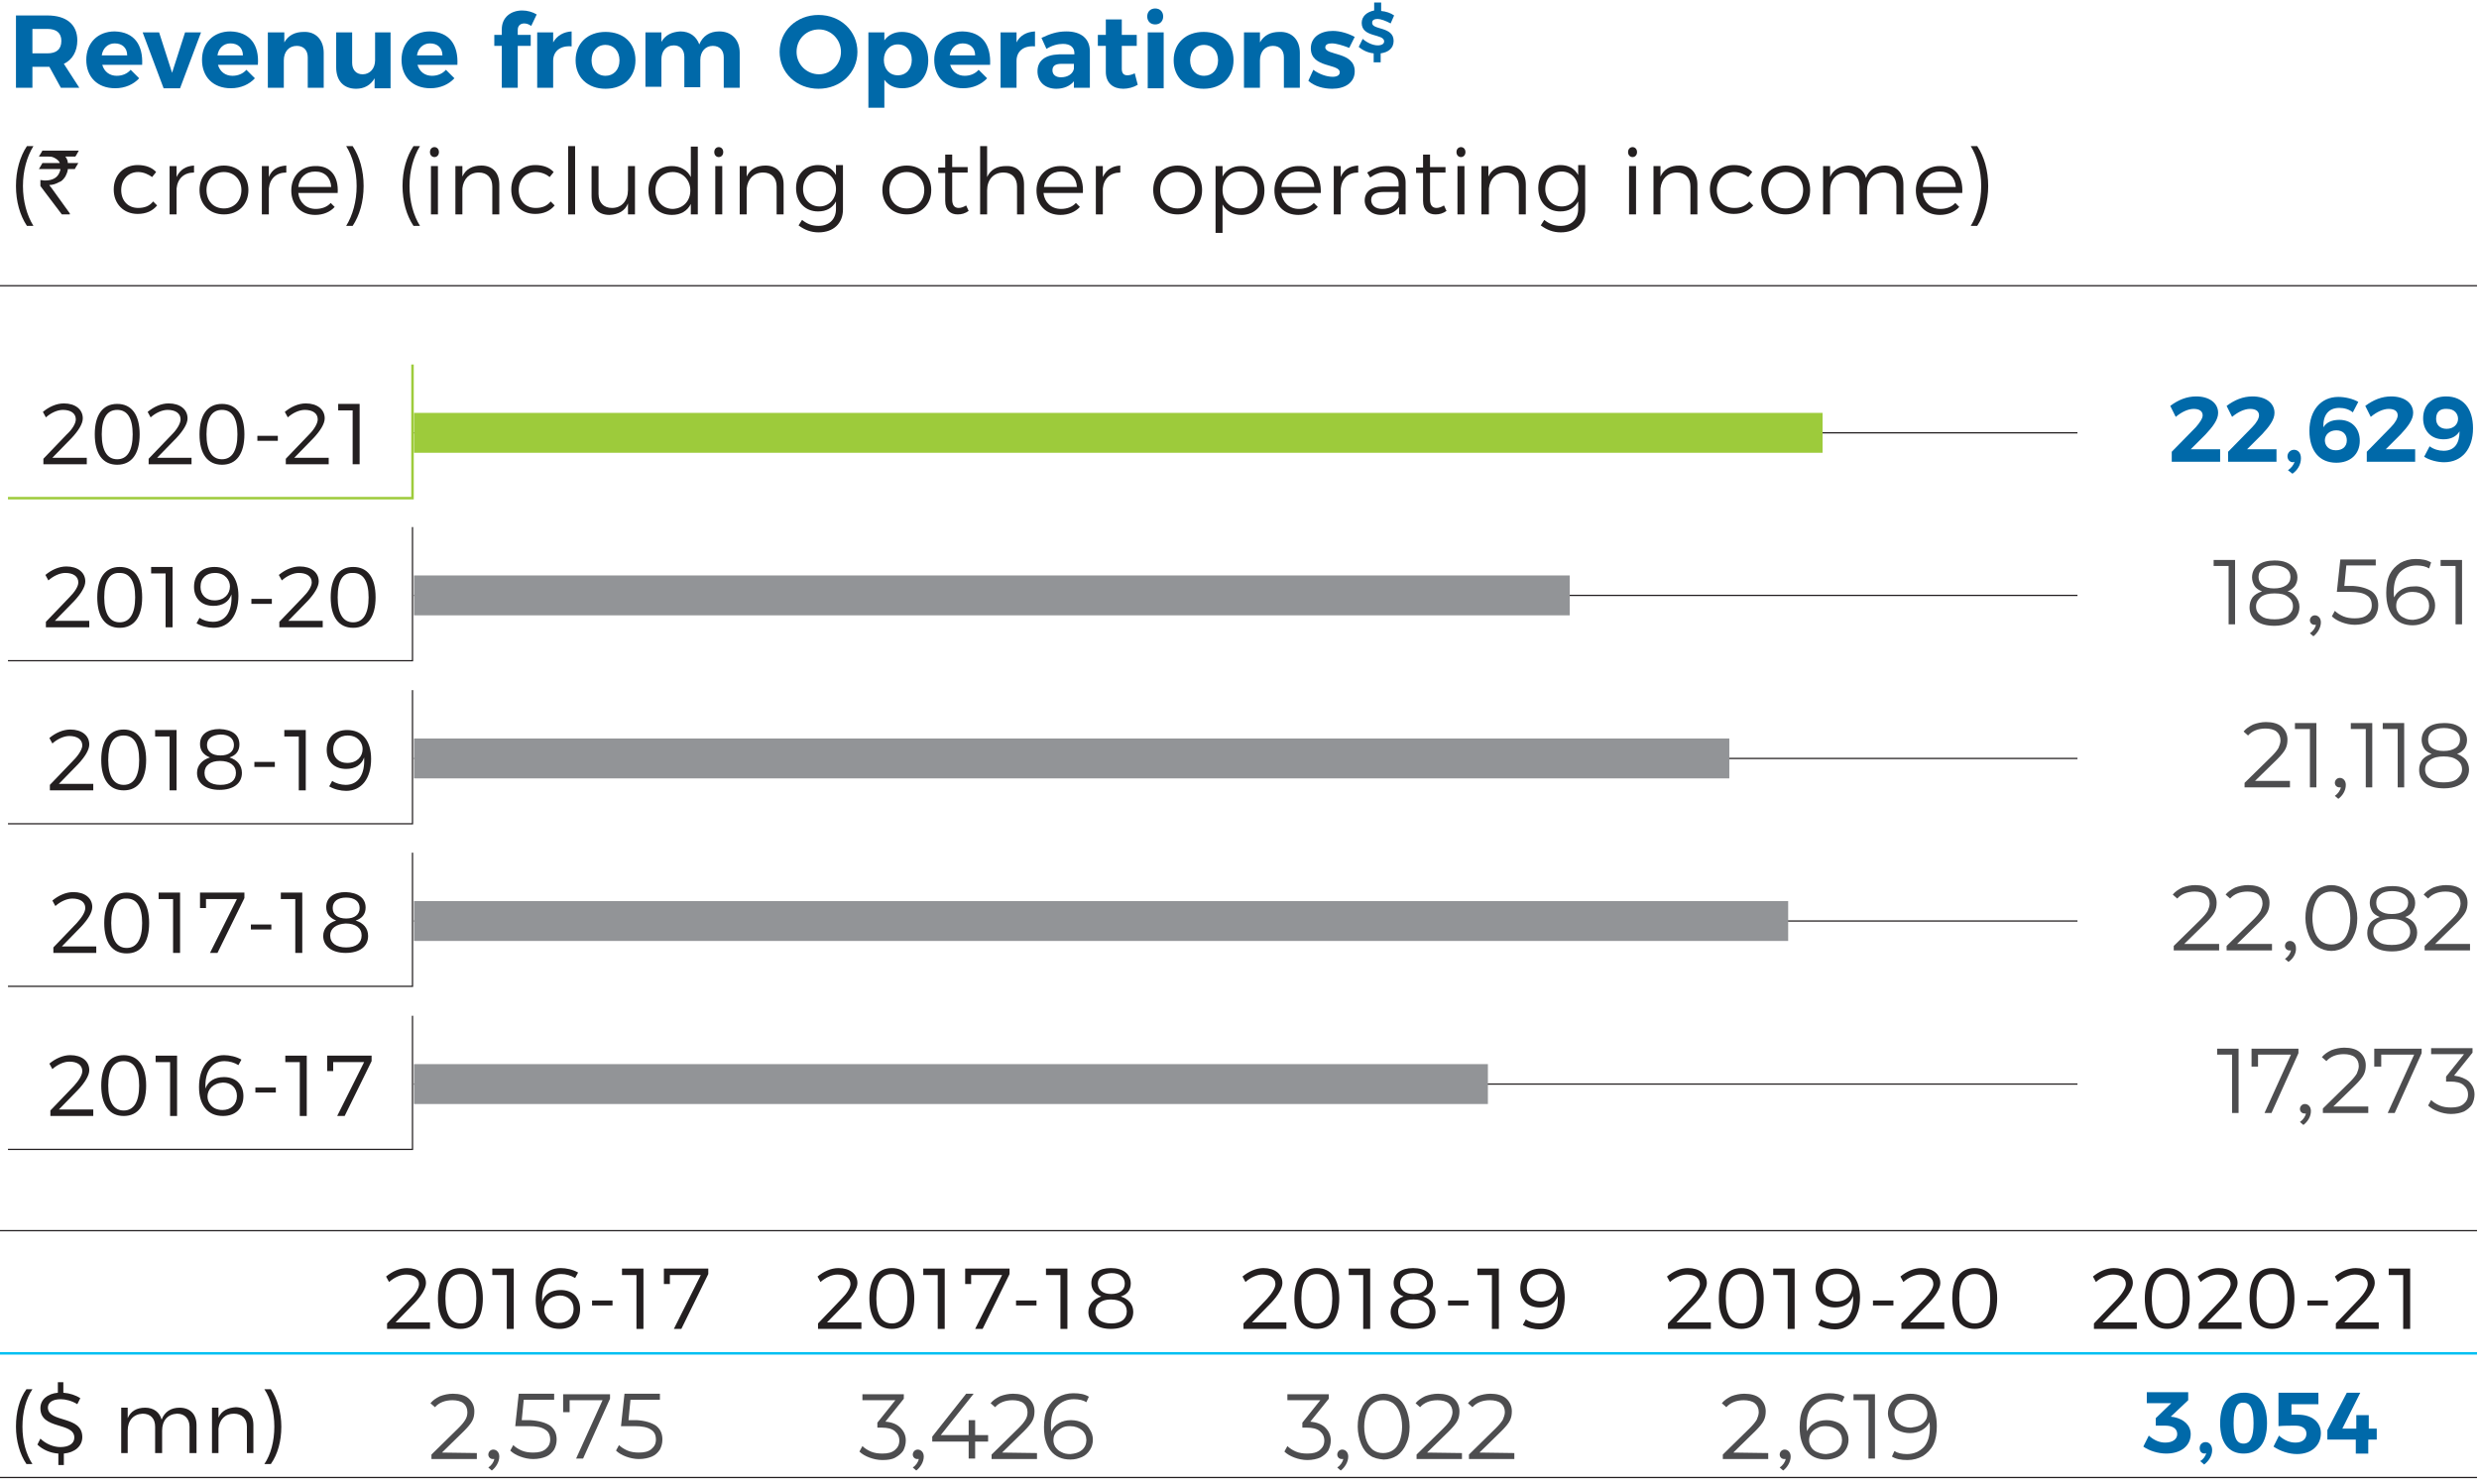 <?xml version="1.0" encoding="utf-8"?>
<!-- Generator: Adobe Illustrator 24.0.1, SVG Export Plug-In . SVG Version: 6.00 Build 0)  -->
<svg version="1.1" id="ren" xmlns="http://www.w3.org/2000/svg" xmlns:xlink="http://www.w3.org/1999/xlink" x="0px" y="0px"
	 viewBox="0 0 497 297.6" style="enable-background:new 0 0 497 297.6;" xml:space="preserve">
<style type="text/css">
	#ren .st0{fill:#0069A9;}
	#ren .st1{fill:#231F20;}
	#ren .st2{fill:#4D4D4F;}
	#ren .st3{fill:none;stroke:#231F20;stroke-width:0.25;}
	#ren .st4{fill:none;stroke:#9DCB3B;stroke-width:8;}
	#ren .st5{fill:none;stroke:#9DCB3B;stroke-width:0.5;}
	#ren .st6{fill:none;stroke:#929497;stroke-width:8;}
	#ren .st7{fill:none;stroke:#00BFF2;stroke-width:0.5;}
</style>
<g>
	<path class="st0" d="M12.2,17.6l-2.3-4.2H9.5h-3v4.2H3.2V3.1h6.3c3.8,0,6,1.8,6,5c0,2.2-1,3.9-2.7,4.7l3.1,4.8H12.2z M6.5,10.7h3
		c1.8,0,2.8-0.8,2.8-2.5c0-1.6-1-2.4-2.8-2.4h-3V10.7z"/>
	<path class="st0" d="M28.5,13h-8c0.4,1.4,1.5,2.2,2.9,2.2c1.1,0,2.1-0.4,2.8-1.2l1.7,1.7c-1.1,1.2-2.8,2-4.8,2
		c-3.6,0-5.8-2.3-5.8-5.7s2.3-5.7,5.7-5.7C26.9,6.4,28.7,9,28.5,13z M25.5,11.1c0-1.5-1-2.4-2.5-2.4c-1.4,0-2.4,1-2.6,2.4H25.5z"/>
	<path class="st0" d="M31.9,6.5l2.6,8.1l2.6-8.1h3.2l-4.2,11.2h-3.3L28.6,6.5H31.9z"/>
	<path class="st0" d="M51.7,13h-8c0.4,1.4,1.5,2.2,2.9,2.2c1.1,0,2.1-0.4,2.8-1.2l1.7,1.7c-1.1,1.2-2.8,2-4.8,2
		c-3.6,0-5.8-2.3-5.8-5.7s2.3-5.7,5.7-5.7C50.1,6.4,52,9,51.7,13z M48.7,11.1c0-1.5-1-2.4-2.5-2.4c-1.4,0-2.4,1-2.6,2.4H48.7z"/>
	<path class="st0" d="M64.9,10.6v7h-3.2v-6.1c0-1.4-0.8-2.3-2.2-2.3c-1.6,0-2.6,1.2-2.6,2.9v5.5h-3.2V6.5H57v2
		c0.8-1.4,2.1-2.1,3.9-2.1C63.3,6.3,64.9,8,64.9,10.6z"/>
	<path class="st0" d="M78.3,6.5v11.2h-3.2v-2c-0.8,1.4-2.1,2.1-3.7,2.1c-2.5,0-4-1.6-4-4.3v-7h3.2v6.1c0,1.4,0.8,2.3,2.1,2.3
		c1.5,0,2.5-1.2,2.5-2.8V6.5H78.3z"/>
	<path class="st0" d="M91.7,13h-8c0.4,1.4,1.5,2.2,2.9,2.2c1.1,0,2.1-0.4,2.8-1.2l1.7,1.7c-1.1,1.2-2.8,2-4.8,2
		c-3.6,0-5.8-2.3-5.8-5.7s2.3-5.7,5.7-5.7C90.1,6.4,91.9,9,91.7,13z M88.7,11.1c0-1.5-1-2.4-2.5-2.4c-1.4,0-2.4,1-2.6,2.4H88.7z"/>
	<path class="st0" d="M103.8,6v1h2.6v2.2h-2.6v8.4h-3.2V9.2h-1.5V7h1.5V5.9c0-2.5,1.9-3.8,4.1-3.8c1,0,2.1,0.3,2.9,0.8l-1.1,2.3
		c-0.4-0.3-0.9-0.5-1.4-0.5C104.4,4.7,103.8,5.1,103.8,6z"/>
	<path class="st0" d="M114.6,6.3v3c-2.3-0.2-3.7,1-3.7,2.9v5.4h-3.2V6.5h3.2v2C111.7,7.1,113,6.4,114.6,6.3z"/>
	<path class="st0" d="M127.4,12.1c0,3.4-2.4,5.7-6,5.7s-6-2.3-6-5.7s2.4-5.7,6-5.7C125,6.4,127.4,8.6,127.4,12.1z M118.6,12.1
		c0,1.8,1.1,3.1,2.8,3.1c1.6,0,2.8-1.2,2.8-3.1S123,9,121.4,9C119.7,9,118.6,10.3,118.6,12.1z"/>
	<path class="st0" d="M148.3,10.6v7h-3.2v-6.1c0-1.4-0.8-2.3-2.2-2.3c-1.5,0-2.5,1.2-2.5,2.8v5.5h-3.2v-6.1c0-1.4-0.8-2.3-2.1-2.3
		c-1.6,0-2.5,1.2-2.5,2.8v5.5h-3.2V6.5h3.2v1.9c0.8-1.4,2.1-2,3.8-2.1c1.9,0,3.2,1,3.8,2.6c0.7-1.7,2.1-2.6,4-2.6
		C146.7,6.3,148.3,8,148.3,10.6z"/>
	<path class="st0" d="M171.9,10.4c0,4.2-3.4,7.4-7.8,7.4c-4.4,0-7.8-3.2-7.8-7.4s3.4-7.4,7.8-7.4C168.5,3,171.9,6.2,171.9,10.4z
		 M159.7,10.4c0,2.6,2.1,4.5,4.5,4.5s4.4-2,4.4-4.5s-2-4.5-4.4-4.5C161.7,5.9,159.7,7.8,159.7,10.4z"/>
	<path class="st0" d="M186.1,12.1c0,3.4-2.1,5.6-5.2,5.6c-1.6,0-2.8-0.6-3.6-1.7v5.6h-3.2V6.5h3.2v1.6c0.8-1.1,2-1.7,3.5-1.7
		C184,6.4,186.1,8.7,186.1,12.1z M182.8,12c0-1.8-1.1-3.1-2.8-3.1c-1.6,0-2.8,1.3-2.8,3.1s1.1,3.1,2.8,3.1S182.8,13.8,182.8,12z"/>
	<path class="st0" d="M198.5,13h-8c0.4,1.4,1.5,2.2,2.9,2.2c1.1,0,2.1-0.4,2.8-1.2l1.7,1.7c-1.1,1.2-2.8,2-4.8,2
		c-3.6,0-5.8-2.3-5.8-5.7s2.3-5.7,5.7-5.7C196.9,6.4,198.7,9,198.5,13z M195.5,11.1c0-1.5-1-2.4-2.5-2.4c-1.4,0-2.4,1-2.6,2.4H195.5
		z"/>
	<path class="st0" d="M207.5,6.3v3c-2.3-0.2-3.7,1-3.7,2.9v5.4h-3.2V6.5h3.2v2C204.5,7.1,205.8,6.4,207.5,6.3z"/>
	<path class="st0" d="M215.3,17.6v-1.3c-0.7,0.9-2,1.5-3.5,1.5c-2.4,0-3.8-1.5-3.8-3.5c0-2.1,1.5-3.3,4.3-3.4h3.1v-0.2
		c0-1.2-0.8-1.9-2.3-1.9c-1,0-2.2,0.3-3.3,1l-1-2.2c1.7-0.8,3.1-1.3,5-1.3c3,0,4.7,1.5,4.7,4v7.3C218.5,17.6,215.3,17.6,215.3,17.6z
		 M215.3,13.8v-1h-2.5c-1.2,0-1.8,0.4-1.8,1.3c0,0.9,0.7,1.4,1.7,1.4C214.1,15.5,215.1,14.8,215.3,13.8z"/>
	<path class="st0" d="M228.1,17c-0.8,0.5-1.9,0.8-2.9,0.8c-2,0-3.5-1.1-3.5-3.4V9.2h-1.6V7h1.6V3.9h3.2V7h3v2.2h-3v4.6
		c0,0.9,0.4,1.3,1.1,1.3c0.4,0,0.9-0.1,1.5-0.4L228.1,17z"/>
	<path class="st0" d="M233.3,6.5v11.2h-3.2V6.5H233.3z M233.2,3.3c0,0.9-0.6,1.6-1.6,1.6S230,4.2,230,3.3s0.6-1.6,1.6-1.6
		S233.2,2.4,233.2,3.3z"/>
	<path class="st0" d="M247.3,12.1c0,3.4-2.4,5.7-6,5.7s-6-2.3-6-5.7s2.4-5.7,6-5.7C244.9,6.4,247.3,8.6,247.3,12.1z M238.6,12.1
		c0,1.8,1.1,3.1,2.8,3.1c1.6,0,2.8-1.2,2.8-3.1S243,9,241.4,9C239.7,9,238.6,10.3,238.6,12.1z"/>
	<path class="st0" d="M260.6,10.6v7h-3.2v-6.1c0-1.4-0.8-2.3-2.2-2.3c-1.6,0-2.6,1.2-2.6,2.9v5.5h-3.2V6.5h3.2v2
		c0.8-1.4,2.1-2.1,3.9-2.1C259,6.3,260.6,8,260.6,10.6z"/>
	<path class="st0" d="M267,8.7c-0.7,0-1.3,0.2-1.3,0.8c0,1.7,5.9,0.8,5.9,4.8c0,2.3-2,3.5-4.5,3.5c-1.8,0-3.6-0.5-4.8-1.6l1-2.2
		c1.2,0.9,2.7,1.4,3.9,1.4c0.8,0,1.4-0.3,1.4-0.9c0-1.8-5.8-0.8-5.8-4.8c0-2.3,2-3.5,4.4-3.5c1.5,0,3.1,0.5,4.4,1.2l-1.1,2.2
		C269.2,9.1,267.9,8.7,267,8.7z"/>
</g>
<g>
	<path class="st0" d="M279.4,8.2c0,1.5-1.1,2.3-2.6,2.5v1.8h-1.4v-1.8c-1.1-0.1-2.2-0.6-3-1.3l0.8-1.6c0.9,0.8,2.1,1.3,3,1.3
		c0.8,0,1.3-0.3,1.3-0.8c0-1.6-4.5-0.7-4.5-3.7c0-1.3,1-2.2,2.5-2.5V0.5h1.4v1.7c1,0.1,1.9,0.4,2.6,0.9l-0.7,1.6
		c-0.9-0.5-2-0.9-2.6-0.9s-1.1,0.2-1.1,0.7C274.9,6.1,279.4,5.2,279.4,8.2z"/>
</g>
<g>
	<path class="st1" d="M4.6,37.3c0,3.1,0.8,5.9,2.1,8H5.4c-1.4-2.1-2.2-4.9-2.2-8s0.8-5.9,2.2-8h1.3C5.4,31.4,4.6,34.2,4.6,37.3z"/>
</g>
<g>
	<path class="st1" d="M8.5,30.2h7.3l0,0c-0.4,0.8-0.7,1.2-0.7,1.2h-2c0.3,0.4,0.5,0.8,0.5,1.3h2.1l0,0c-0.5,0.8-0.7,1.2-0.7,1.2
		h-1.4c0,0.4-0.2,0.9-0.5,1.5c-0.4,0.6-0.8,1-1.2,1.1c-0.7,0.4-1.4,0.6-2,0.6l0,0c0,0.1,0.2,0.3,0.5,0.7l3.6,5V43l0,0h-1.6
		c-2.9-3.8-4.3-5.7-4.3-5.7v-1.2l0,0c0.3,0,0.5,0.1,0.9,0.1c1.6,0,2.6-0.6,3-1.8c0.1-0.2,0.1-0.4,0.1-0.5H7.8l0,0
		c0.5-0.8,0.7-1.2,0.7-1.2H12l0,0c-0.2-0.5-0.6-0.8-1.2-1.1c-0.4-0.2-0.8-0.2-1.1-0.2H7.8l0,0C8.3,30.6,8.5,30.2,8.5,30.2z"/>
</g>
<g>
	<path class="st1" d="M27.7,34.5c-2,0-3.4,1.5-3.4,3.6c0,2.2,1.4,3.6,3.4,3.6c1.3,0,2.3-0.4,3-1.3l0.8,0.8c-0.9,1.1-2.2,1.7-3.9,1.7
		c-2.8,0-4.8-2-4.8-4.9s2-4.9,4.8-4.9c1.6,0,2.9,0.5,3.7,1.4l-0.8,1C29.8,35,28.8,34.5,27.7,34.5z"/>
	<path class="st1" d="M38.9,33.2v1.4c-2,0-3.3,1.2-3.5,3.2V43H34v-9.7h1.4v2.2C36.1,34,37.3,33.3,38.9,33.2z"/>
	<path class="st1" d="M49.8,38.1c0,2.9-2,4.9-4.9,4.9S40,41,40,38.1s2-4.9,4.9-4.9C47.7,33.2,49.8,35.2,49.8,38.1z M41.4,38.1
		c0,2.2,1.4,3.7,3.5,3.7c2,0,3.5-1.5,3.5-3.7c0-2.1-1.5-3.6-3.5-3.6C42.8,34.5,41.4,36,41.4,38.1z"/>
	<path class="st1" d="M57.4,33.2v1.4c-2,0-3.3,1.2-3.5,3.2V43h-1.4v-9.7h1.4v2.2C54.5,34,55.7,33.3,57.4,33.2z"/>
	<path class="st1" d="M67.7,38.7h-7.9c0.2,1.9,1.6,3.2,3.5,3.2c1.2,0,2.3-0.4,3-1.2l0.8,0.8c-0.9,1-2.3,1.6-3.9,1.6
		c-2.9,0-4.8-2-4.8-4.9s2-4.9,4.8-4.9C66.3,33.2,67.9,35.4,67.7,38.7z M66.4,37.5c-0.1-1.9-1.3-3.1-3.2-3.1c-1.9,0-3.2,1.2-3.4,3.1
		H66.4z"/>
	<path class="st1" d="M70.7,29.3c1.4,2.1,2.2,4.9,2.2,8s-0.8,5.9-2.2,8h-1.3c1.3-2.1,2.1-4.9,2.1-8s-0.8-5.9-2.1-8H70.7z"/>
	<path class="st1" d="M82.1,37.3c0,3.1,0.8,5.9,2.1,8h-1.3c-1.4-2.1-2.2-4.9-2.2-8s0.8-5.9,2.2-8h1.3C82.9,31.4,82.1,34.2,82.1,37.3
		z"/>
	<path class="st1" d="M88,30.5c0,0.6-0.4,1-0.9,1s-0.9-0.4-0.9-1s0.4-1,0.9-1S88,29.9,88,30.5z M87.8,33.3V43h-1.4v-9.7H87.8z"/>
	<path class="st1" d="M100.1,37v6h-1.4v-5.6c0-1.7-1-2.8-2.7-2.8c-1.9,0-3.1,1.3-3.3,3.2V43h-1.4v-9.7h1.4v2.1
		c0.7-1.5,2-2.2,3.8-2.2C98.8,33.2,100.1,34.7,100.1,37z"/>
	<path class="st1" d="M107.4,34.5c-2,0-3.4,1.5-3.4,3.6c0,2.2,1.4,3.6,3.4,3.6c1.3,0,2.3-0.4,3-1.3l0.8,0.8
		c-0.9,1.1-2.2,1.7-3.9,1.7c-2.8,0-4.8-2-4.8-4.9s2-4.9,4.8-4.9c1.6,0,2.9,0.5,3.7,1.4l-0.8,1C109.6,35,108.6,34.5,107.4,34.5z"/>
	<path class="st1" d="M115.3,29.3V43h-1.4V29.3H115.3z"/>
	<path class="st1" d="M127.3,33.3V43h-1.4v-2.2c-0.6,1.5-1.9,2.2-3.7,2.3c-2.3,0-3.6-1.4-3.6-3.8v-6h1.4v5.6c0,1.7,1,2.8,2.7,2.8
		c2,0,3.2-1.5,3.2-3.6v-4.8H127.3z"/>
	<path class="st1" d="M139.9,29.3V43h-1.4v-2.1c-0.7,1.4-2,2.2-3.8,2.2c-2.8,0-4.7-2-4.7-4.9s1.9-4.9,4.7-4.9c1.7,0,3.1,0.8,3.8,2.2
		v-6.1h1.4V29.3z M138.4,38.2c0-2.1-1.5-3.7-3.5-3.7c-2.1,0-3.5,1.5-3.5,3.7c0,2.1,1.5,3.7,3.5,3.7C137,41.8,138.4,40.3,138.4,38.2z
		"/>
	<path class="st1" d="M145,30.5c0,0.6-0.4,1-0.9,1s-0.9-0.4-0.9-1s0.4-1,0.9-1S145,29.9,145,30.5z M144.8,33.3V43h-1.4v-9.7H144.8z"
		/>
	<path class="st1" d="M157.1,37v6h-1.4v-5.6c0-1.7-1-2.8-2.7-2.8c-1.9,0-3.1,1.3-3.3,3.2V43h-1.4v-9.7h1.4v2.1
		c0.7-1.5,2-2.2,3.8-2.2C155.7,33.2,157.1,34.7,157.1,37z"/>
	<path class="st1" d="M169,33.3V42c0,2.8-1.9,4.6-4.9,4.6c-1.5,0-2.8-0.5-4-1.4l0.7-1.1c1,0.8,2,1.2,3.3,1.2c2.1,0,3.5-1.3,3.5-3.4
		v-1.5c-0.7,1.3-1.9,2-3.6,2c-2.6,0-4.4-1.9-4.4-4.7c0-2.7,1.8-4.6,4.4-4.6c1.7,0,2.9,0.7,3.6,2v-2h1.4V33.3z M167.6,37.9
		c0-2-1.4-3.5-3.3-3.5c-2,0-3.3,1.5-3.3,3.5s1.4,3.5,3.3,3.5C166.2,41.4,167.6,39.9,167.6,37.9z"/>
	<path class="st1" d="M186.7,38.1c0,2.9-2,4.9-4.9,4.9s-4.9-2-4.9-4.9s2-4.9,4.9-4.9C184.6,33.2,186.7,35.2,186.7,38.1z M178.3,38.1
		c0,2.2,1.4,3.7,3.5,3.7c2,0,3.5-1.5,3.5-3.7c0-2.1-1.5-3.6-3.5-3.6C179.7,34.5,178.3,36,178.3,38.1z"/>
	<path class="st1" d="M194.2,42.3c-0.7,0.5-1.4,0.7-2.2,0.7c-1.4,0-2.5-0.8-2.5-2.7v-5.6h-1.4v-1.1h1.4V31h1.4v2.5h3.1v1.1h-3.1V40
		c0,1.2,0.5,1.7,1.3,1.7c0.5,0,1-0.2,1.5-0.5L194.2,42.3z"/>
	<path class="st1" d="M205.3,37v6h-1.4v-5.6c0-1.7-1-2.8-2.7-2.8c-2.1,0-3.3,1.5-3.3,3.6V43h-1.4V29.3h1.4v6.2
		c0.7-1.5,2-2.2,3.8-2.2C204,33.2,205.3,34.7,205.3,37z"/>
	<path class="st1" d="M217.1,38.7h-7.9c0.2,1.9,1.6,3.2,3.5,3.2c1.2,0,2.3-0.4,3-1.2l0.8,0.8c-0.9,1-2.3,1.6-3.9,1.6
		c-2.9,0-4.8-2-4.8-4.9s2-4.9,4.8-4.9C215.7,33.2,217.3,35.4,217.1,38.7z M215.9,37.5c-0.1-1.9-1.3-3.1-3.2-3.1s-3.2,1.2-3.4,3.1
		H215.9z"/>
	<path class="st1" d="M224.6,33.2v1.4c-2,0-3.3,1.2-3.5,3.2V43h-1.4v-9.7h1.4v2.2C221.8,34,223,33.3,224.6,33.2z"/>
	<path class="st1" d="M241,38.1c0,2.9-2,4.9-4.9,4.9s-4.9-2-4.9-4.9s2-4.9,4.9-4.9C238.9,33.2,241,35.2,241,38.1z M232.6,38.1
		c0,2.2,1.4,3.7,3.5,3.7c2,0,3.5-1.5,3.5-3.7c0-2.1-1.5-3.6-3.5-3.6C234,34.5,232.6,36,232.6,38.1z"/>
	<path class="st1" d="M253.5,38.2c0,2.9-1.9,4.9-4.6,4.9c-1.7,0-3.1-0.8-3.8-2.1v5.7h-1.4V33.3h1.4v2.1c0.7-1.3,2-2.1,3.7-2.1
		C251.6,33.2,253.5,35.3,253.5,38.2z M252.1,38.1c0-2.1-1.4-3.7-3.5-3.7c-2,0-3.5,1.5-3.5,3.7c0,2.1,1.4,3.7,3.5,3.7
		C250.6,41.8,252.1,40.2,252.1,38.1z"/>
	<path class="st1" d="M264.8,38.7h-7.9c0.2,1.9,1.6,3.2,3.5,3.2c1.2,0,2.3-0.4,3-1.2l0.8,0.8c-0.9,1-2.3,1.6-3.9,1.6
		c-2.9,0-4.8-2-4.8-4.9s2-4.9,4.8-4.9C263.4,33.2,264.9,35.4,264.8,38.7z M263.5,37.5c-0.1-1.9-1.3-3.1-3.2-3.1
		c-1.9,0-3.2,1.2-3.4,3.1H263.5z"/>
	<path class="st1" d="M272.3,33.2v1.4c-2,0-3.3,1.2-3.5,3.2V43h-1.4v-9.7h1.4v2.2C269.4,34,270.6,33.3,272.3,33.2z"/>
	<path class="st1" d="M280.5,43v-1.5c-0.8,1.1-2,1.6-3.6,1.6c-2,0-3.3-1.3-3.3-2.9c0-1.7,1.3-2.8,3.6-2.8h3.2v-0.6
		c0-1.4-0.9-2.3-2.6-2.3c-1.1,0-2.1,0.4-3.1,1.1l-0.6-1c1.3-0.8,2.3-1.3,4-1.3c2.4,0,3.7,1.3,3.7,3.3V43H280.5z M280.4,39.7v-1.2h-3
		c-1.6,0-2.5,0.5-2.5,1.6s0.9,1.8,2.2,1.8C278.8,41.9,280.1,41,280.4,39.7z"/>
	<path class="st1" d="M290,42.3c-0.7,0.5-1.4,0.7-2.2,0.7c-1.4,0-2.5-0.8-2.5-2.7v-5.6h-1.4v-1.1h1.4V31h1.4v2.5h3.1v1.1h-3.1V40
		c0,1.2,0.5,1.7,1.3,1.7c0.5,0,1-0.2,1.5-0.5L290,42.3z"/>
	<path class="st1" d="M293.8,30.5c0,0.6-0.4,1-0.9,1s-0.9-0.4-0.9-1s0.4-1,0.9-1S293.8,29.9,293.8,30.5z M293.6,33.3V43h-1.4v-9.7
		H293.6z"/>
	<path class="st1" d="M305.9,37v6h-1.4v-5.6c0-1.7-1-2.8-2.7-2.8c-1.9,0-3.1,1.3-3.3,3.2V43H297v-9.7h1.4v2.1c0.7-1.5,2-2.2,3.8-2.2
		C304.5,33.2,305.9,34.7,305.9,37z"/>
	<path class="st1" d="M317.8,33.3V42c0,2.8-1.9,4.6-4.9,4.6c-1.5,0-2.8-0.5-4-1.4l0.7-1.1c1,0.8,2,1.2,3.3,1.2
		c2.1,0,3.5-1.3,3.5-3.4v-1.5c-0.7,1.3-1.9,2-3.6,2c-2.6,0-4.4-1.9-4.4-4.7c0-2.7,1.8-4.6,4.4-4.6c1.7,0,2.9,0.7,3.6,2v-2h1.4V33.3z
		 M316.4,37.9c0-2-1.4-3.5-3.3-3.5c-2,0-3.3,1.5-3.3,3.5s1.4,3.5,3.3,3.5S316.4,39.9,316.4,37.9z"/>
	<path class="st1" d="M328.2,30.5c0,0.6-0.4,1-0.9,1s-0.9-0.4-0.9-1s0.4-1,0.9-1C327.8,29.5,328.2,29.9,328.2,30.5z M328,33.3V43
		h-1.4v-9.7H328z"/>
	<path class="st1" d="M340.3,37v6h-1.4v-5.6c0-1.7-1-2.8-2.7-2.8c-1.9,0-3.1,1.3-3.3,3.2V43h-1.4v-9.7h1.4v2.1
		c0.7-1.5,2-2.2,3.8-2.2C339,33.2,340.3,34.7,340.3,37z"/>
	<path class="st1" d="M347.7,34.5c-2,0-3.5,1.5-3.5,3.6c0,2.2,1.4,3.6,3.5,3.6c1.3,0,2.3-0.4,3-1.3l0.8,0.8
		c-0.9,1.1-2.2,1.7-3.9,1.7c-2.8,0-4.8-2-4.8-4.9s2-4.9,4.8-4.9c1.6,0,2.9,0.5,3.7,1.4l-0.8,1C349.8,35,348.8,34.5,347.7,34.5z"/>
	<path class="st1" d="M362.9,38.1c0,2.9-2,4.9-4.9,4.9s-4.9-2-4.9-4.9s2-4.9,4.9-4.9C360.9,33.2,362.9,35.2,362.9,38.1z M354.5,38.1
		c0,2.2,1.4,3.7,3.5,3.7c2,0,3.5-1.5,3.5-3.7c0-2.1-1.5-3.6-3.5-3.6S354.5,36,354.5,38.1z"/>
	<path class="st1" d="M381.6,37v6h-1.4v-5.6c0-1.8-1-2.8-2.7-2.8c-2,0.1-3.2,1.5-3.2,3.6V43h-1.5v-5.6c0-1.8-1-2.8-2.7-2.8
		c-2,0.1-3.2,1.5-3.2,3.6V43h-1.4v-9.7h1.4v2.2c0.6-1.5,2-2.2,3.7-2.3c1.8,0,3.1,0.9,3.5,2.5c0.6-1.7,2-2.5,3.8-2.5
		C380.3,33.2,381.6,34.7,381.6,37z"/>
	<path class="st1" d="M393.4,38.7h-7.9c0.2,1.9,1.6,3.2,3.5,3.2c1.2,0,2.3-0.4,3-1.2l0.8,0.8c-0.9,1-2.3,1.6-3.9,1.6
		c-2.9,0-4.8-2-4.8-4.9s2-4.9,4.8-4.9C392,33.2,393.6,35.4,393.4,38.7z M392.1,37.5c-0.1-1.9-1.3-3.1-3.2-3.1
		c-1.9,0-3.2,1.2-3.4,3.1H392.1z"/>
	<path class="st1" d="M396.4,29.3c1.4,2.1,2.2,4.9,2.2,8s-0.8,5.9-2.2,8h-1.3c1.3-2.1,2.1-4.9,2.1-8s-0.8-5.9-2.1-8H396.4z"/>
</g>
<g>
	<path class="st1" d="M426.2,257.5c0-1.2-1-1.9-2.6-1.9c-1.1,0-2.4,0.6-3.4,1.5l-0.6-1.1c1.2-1,2.7-1.7,4.2-1.7c2.3,0,3.8,1.2,3.8,3
		c0,1.1-0.9,2.5-2.2,3.9l-3.9,4h6.9v1.3h-8.6v-1.1l4.7-4.9C425.5,259.4,426.2,258.3,426.2,257.5z"/>
	<path class="st1" d="M439,260.4c0,3.9-1.6,6.1-4.5,6.1s-4.5-2.2-4.5-6.1s1.6-6.1,4.5-6.1C437.4,254.3,439,256.5,439,260.4z
		 M431.4,260.4c0,3.3,1.1,5,3.1,5s3.1-1.7,3.1-5s-1.1-4.9-3.1-4.9S431.4,257.1,431.4,260.4z"/>
	<path class="st1" d="M447.2,257.5c0-1.2-1-1.9-2.6-1.9c-1.1,0-2.4,0.6-3.4,1.5l-0.6-1.1c1.2-1,2.7-1.7,4.2-1.7c2.3,0,3.8,1.2,3.8,3
		c0,1.1-0.9,2.5-2.2,3.9l-3.9,4h6.9v1.3h-8.6v-1.1l4.7-4.9C446.5,259.4,447.2,258.3,447.2,257.5z"/>
	<path class="st1" d="M460,260.4c0,3.9-1.6,6.1-4.5,6.1s-4.5-2.2-4.5-6.1s1.6-6.1,4.5-6.1C458.4,254.3,460,256.5,460,260.4z
		 M452.4,260.4c0,3.3,1.1,5,3.1,5s3.1-1.7,3.1-5s-1.1-4.9-3.1-4.9S452.4,257.1,452.4,260.4z"/>
	<path class="st1" d="M466.7,260.8v1h-4.1v-1H466.7z"/>
	<path class="st1" d="M474.7,257.5c0-1.2-1-1.9-2.6-1.9c-1.1,0-2.4,0.6-3.4,1.5l-0.6-1.1c1.2-1,2.7-1.7,4.2-1.7c2.3,0,3.8,1.2,3.8,3
		c0,1.1-0.9,2.5-2.2,3.9l-3.9,4h6.9v1.3h-8.6v-1.1l4.7-4.9C474,259.4,474.7,258.3,474.7,257.5z"/>
	<path class="st1" d="M483.2,254.4v12.1h-1.4v-10.8h-2.9v-1.3H483.2z"/>
</g>
<g>
	<path class="st0" d="M439.2,287.6c0,2.3-1.9,3.9-4.9,3.9c-1.7,0-3.5-0.6-4.6-1.4l1.1-2.2c1,0.9,2.1,1.4,3.3,1.4
		c1.5,0,2.4-0.7,2.4-1.7c0-1.1-0.9-1.7-2.4-1.7h-1.9v-1.5l3.1-3h-4.9v-2.2h8.3v1.6l-3.5,3.3l0.7,0.1
		C437.8,284.6,439.2,285.8,439.2,287.6z"/>
</g>
<g>
	<path class="st0" d="M441.9,293.7l-0.8-0.7c0.6-0.3,1.1-1,1.2-1.6c-0.1,0-0.2,0.1-0.3,0.1c-0.6,0-1-0.4-1-1.1s0.5-1.2,1.2-1.2
		s1.3,0.6,1.3,1.6C443.5,292,442.8,293,441.9,293.7z"/>
</g>
<g>
	<path class="st0" d="M454.5,285.4c0,4-1.7,6.1-4.7,6.1s-4.7-2.2-4.7-6.1s1.7-6.1,4.7-6.1C452.8,279.2,454.5,281.4,454.5,285.4z
		 M447.8,285.4c0,2.9,0.6,4.1,2,4.1s2-1.3,2-4.1c0-2.9-0.6-4.1-2-4.1C448.4,281.2,447.8,282.5,447.8,285.4z"/>
	<path class="st0" d="M460.7,283.7c2.8,0,4.6,1.5,4.6,3.7c0,2.5-1.9,4.2-4.8,4.2c-1.6,0-3.4-0.6-4.7-1.5l1.1-2.2
		c1,0.9,2.1,1.4,3.3,1.4c1.4,0,2.2-0.7,2.2-1.8c0-1-0.8-1.6-2.2-1.6c-0.7,0-2.6,0-3.4,0.1v-6.7h8v2.3h-5.4v2.1H460.7z"/>
	<path class="st0" d="M473.2,279.3l-3.6,7.2h2.8v-2.7h2.5v2.7h1.6v2.2h-1.7v2.8h-2.5v-2.8h-5.7v-1.9l3.9-7.5L473.2,279.3
		L473.2,279.3z"/>
</g>
<g>
	<path class="st1" d="M340.8,257.5c0-1.2-1-1.9-2.6-1.9c-1.1,0-2.4,0.6-3.4,1.5l-0.6-1.1c1.2-1,2.7-1.7,4.2-1.7c2.3,0,3.8,1.2,3.8,3
		c0,1.1-0.9,2.5-2.2,3.9l-3.9,4h6.9v1.3h-8.6v-1.1l4.7-4.9C340.1,259.4,340.8,258.3,340.8,257.5z"/>
	<path class="st1" d="M353.6,260.4c0,3.9-1.6,6.1-4.5,6.1s-4.5-2.2-4.5-6.1s1.6-6.1,4.5-6.1C352,254.3,353.6,256.5,353.6,260.4z
		 M346,260.4c0,3.3,1.1,5,3.1,5s3.1-1.7,3.1-5s-1.1-4.9-3.1-4.9S346,257.1,346,260.4z"/>
	<path class="st1" d="M359.8,254.4v12.1h-1.4v-10.8h-2.9v-1.3H359.8z"/>
	<path class="st1" d="M367.8,265.4c2.6,0,3.9-2.2,3.7-5.5c-0.5,1.5-1.8,2.3-3.6,2.3c-2.4,0-3.9-1.5-3.9-3.8c0-2.5,1.6-4,4.1-4
		c3,0,4.8,2.1,4.8,5.8c0,3.9-1.9,6.4-5,6.4c-1.1,0-2.4-0.3-3.4-0.9l0.6-1.1C365.8,265.1,366.9,265.4,367.8,265.4z M365.4,258.3
		c0,1.6,1.1,2.7,2.8,2.7c2,0,3.1-1.3,3.1-2.8c0-1.2-0.9-2.7-3-2.7C366.5,255.5,365.4,256.6,365.4,258.3z"/>
	<path class="st1" d="M379.6,260.8v1h-4.1v-1H379.6z"/>
	<path class="st1" d="M387.6,257.5c0-1.2-1-1.9-2.6-1.9c-1.1,0-2.4,0.6-3.4,1.5L381,256c1.2-1,2.7-1.7,4.2-1.7c2.3,0,3.8,1.2,3.8,3
		c0,1.1-0.9,2.5-2.2,3.9l-3.9,4h6.9v1.3h-8.6v-1.1l4.7-4.9C386.9,259.4,387.6,258.3,387.6,257.5z"/>
	<path class="st1" d="M400.4,260.4c0,3.9-1.6,6.1-4.5,6.1s-4.5-2.2-4.5-6.1s1.6-6.1,4.5-6.1C398.8,254.3,400.4,256.5,400.4,260.4z
		 M392.8,260.4c0,3.3,1.1,5,3.1,5s3.1-1.7,3.1-5s-1.1-4.9-3.1-4.9S392.8,257.1,392.8,260.4z"/>
</g>
<g>
	<path class="st2" d="M354.5,291.4v1.2h-9.1v-0.9l5.4-5.3c0.7-0.7,1.1-1.2,1.4-1.7c0.2-0.5,0.4-1,0.4-1.5c0-0.8-0.3-1.4-0.8-1.8
		s-1.3-0.6-2.2-0.6c-1.5,0-2.7,0.5-3.5,1.4l-0.9-0.8c0.5-0.6,1.1-1,1.9-1.4c0.8-0.3,1.7-0.5,2.6-0.5c1.3,0,2.4,0.3,3.1,0.9
		s1.2,1.5,1.2,2.6c0,0.7-0.1,1.3-0.4,1.9s-0.9,1.3-1.7,2.1l-4.4,4.3L354.5,291.4L354.5,291.4z"/>
</g>
<g>
	<path class="st2" d="M357.5,294.9l-0.7-0.6c0.6-0.4,1.1-1.1,1.2-1.7c0,0-0.2,0-0.3,0c-0.5,0-0.9-0.4-0.9-0.9s0.4-1,1-1
		s1.2,0.5,1.2,1.4C359,293.2,358.3,294.3,357.5,294.9z"/>
</g>
<g>
	<path class="st2" d="M368.5,285.3c0.7,0.3,1.2,0.8,1.5,1.4c0.4,0.6,0.6,1.3,0.6,2c0,0.8-0.2,1.5-0.6,2.1s-0.9,1.1-1.6,1.4
		s-1.4,0.5-2.3,0.5c-1.7,0-3-0.6-3.9-1.7s-1.4-2.7-1.4-4.8c0-1.4,0.2-2.7,0.7-3.7s1.2-1.8,2.1-2.3s1.9-0.8,3.1-0.8
		c1.3,0,2.3,0.2,3.1,0.7l-0.5,1.1c-0.6-0.4-1.5-0.6-2.5-0.6c-1.4,0-2.5,0.5-3.4,1.4s-1.2,2.2-1.2,3.9c0,0.3,0,0.7,0.1,1.1
		c0.3-0.7,0.8-1.2,1.5-1.6s1.5-0.6,2.4-0.6C367.1,284.8,367.8,285,368.5,285.3z M368.4,290.8c0.6-0.5,0.9-1.2,0.9-2s-0.3-1.5-0.9-2
		S367,286,366,286c-0.7,0-1.2,0.1-1.7,0.4c-0.5,0.2-0.9,0.6-1.2,1c-0.3,0.4-0.4,0.9-0.4,1.4s0.1,0.9,0.4,1.4s0.7,0.8,1.2,1
		s1.1,0.4,1.8,0.4C367,291.5,367.8,291.3,368.4,290.8z"/>
	<path class="st2" d="M375.9,279.6v12.9h-1.3v-11.7h-3v-1.2L375.9,279.6L375.9,279.6z"/>
	<path class="st2" d="M386.9,281.2c0.9,1.1,1.4,2.7,1.4,4.8c0,1.4-0.2,2.7-0.7,3.7s-1.2,1.7-2.1,2.3c-0.9,0.5-1.9,0.8-3.1,0.8
		c-1.3,0-2.3-0.2-3.1-0.7l0.5-1.1c0.6,0.4,1.5,0.6,2.5,0.6c1.4,0,2.5-0.5,3.4-1.4c0.8-0.9,1.2-2.2,1.2-3.9c0-0.3,0-0.7-0.1-1.1
		c-0.3,0.7-0.8,1.2-1.5,1.6s-1.5,0.6-2.4,0.6c-0.8,0-1.6-0.2-2.3-0.5c-0.7-0.3-1.2-0.8-1.5-1.4s-0.6-1.3-0.6-2
		c0-0.8,0.2-1.5,0.6-2.1s0.9-1.1,1.6-1.4s1.4-0.5,2.3-0.5C384.7,279.5,386,280.1,386.9,281.2z M384.8,285.9c0.5-0.2,0.9-0.6,1.2-1
		c0.3-0.4,0.4-0.9,0.4-1.4s-0.1-0.9-0.4-1.4s-0.7-0.8-1.2-1c-0.5-0.3-1.1-0.4-1.8-0.4c-0.9,0-1.7,0.3-2.3,0.8
		c-0.6,0.5-0.9,1.2-0.9,2s0.3,1.5,0.9,2s1.4,0.8,2.4,0.8C383.8,286.2,384.3,286.1,384.8,285.9z"/>
</g>
<g>
	<path class="st1" d="M255.7,257.5c0-1.2-1-1.9-2.6-1.9c-1.1,0-2.4,0.6-3.4,1.5l-0.6-1.1c1.2-1,2.7-1.7,4.2-1.7c2.3,0,3.8,1.2,3.8,3
		c0,1.1-0.9,2.5-2.2,3.9l-3.9,4h6.9v1.3h-8.6v-1.1l4.7-4.9C255,259.4,255.7,258.3,255.7,257.5z"/>
	<path class="st1" d="M268.5,260.4c0,3.9-1.6,6.1-4.5,6.1s-4.5-2.2-4.5-6.1s1.6-6.1,4.5-6.1C266.9,254.3,268.5,256.5,268.5,260.4z
		 M260.9,260.4c0,3.3,1.1,5,3.1,5s3.1-1.7,3.1-5s-1.1-4.9-3.1-4.9S260.9,257.1,260.9,260.4z"/>
	<path class="st1" d="M274.7,254.4v12.1h-1.4v-10.8h-2.9v-1.3H274.7z"/>
	<path class="st1" d="M287.3,257.4c0,1.3-0.7,2.2-2,2.6c1.6,0.5,2.5,1.6,2.5,3.1c0,2.1-1.7,3.4-4.5,3.4s-4.5-1.3-4.5-3.4
		c0-1.5,1-2.6,2.6-3.1c-1.3-0.5-2-1.4-2-2.7c0-1.9,1.5-3,3.9-3C285.8,254.3,287.3,255.5,287.3,257.4z M280.3,263
		c0,1.5,1.2,2.4,3.2,2.4s3.1-0.9,3.1-2.4s-1.2-2.4-3.2-2.4C281.5,260.6,280.3,261.5,280.3,263z M280.7,257.4c0,1.3,1,2.1,2.7,2.1
		s2.7-0.8,2.7-2.1c0-1.3-1-2.1-2.7-2.1S280.7,256.1,280.7,257.4z"/>
	<path class="st1" d="M294.4,260.8v1h-4.1v-1H294.4z"/>
	<path class="st1" d="M300.5,254.4v12.1h-1.4v-10.8h-2.9v-1.3H300.5z"/>
	<path class="st1" d="M308.6,265.4c2.6,0,3.9-2.2,3.7-5.5c-0.5,1.5-1.8,2.3-3.6,2.3c-2.4,0-3.9-1.5-3.9-3.8c0-2.5,1.6-4,4.1-4
		c3,0,4.8,2.1,4.8,5.8c0,3.9-1.9,6.4-5,6.4c-1.1,0-2.4-0.3-3.4-0.9l0.6-1.1C306.6,265.1,307.6,265.4,308.6,265.4z M306.1,258.3
		c0,1.6,1.1,2.7,2.8,2.7c2,0,3.1-1.3,3.1-2.8c0-1.2-0.9-2.7-3-2.7C307.3,255.5,306.1,256.6,306.1,258.3z"/>
</g>
<g>
	<path class="st2" d="M265.7,286.3c0.7,0.7,1.1,1.5,1.1,2.6c0,0.7-0.2,1.4-0.5,2c-0.4,0.6-0.9,1-1.6,1.4c-0.7,0.3-1.6,0.5-2.6,0.5
		c-0.9,0-1.8-0.2-2.6-0.5s-1.5-0.7-2-1.2l0.6-1.1c0.4,0.4,1,0.8,1.7,1.1c0.7,0.3,1.5,0.4,2.3,0.4c1.1,0,1.9-0.2,2.5-0.7
		s0.9-1.1,0.9-1.9s-0.3-1.4-0.9-1.9s-1.5-0.7-2.6-0.7h-0.9v-1l3.6-4.5h-6.6v-1.2h8.3v0.9l-3.7,4.6
		C263.9,285.2,265,285.6,265.7,286.3z"/>
</g>
<g>
	<path class="st2" d="M268.8,294.9l-0.7-0.6c0.6-0.4,1.1-1.1,1.2-1.7c0,0-0.2,0-0.3,0c-0.5,0-0.9-0.4-0.9-0.9s0.4-1,1-1
		s1.2,0.5,1.2,1.4C270.3,293.2,269.6,294.3,268.8,294.9z"/>
</g>
<g>
	<path class="st2" d="M274.7,291.9c-0.8-0.5-1.4-1.3-1.8-2.3s-0.7-2.2-0.7-3.5s0.2-2.5,0.7-3.5c0.4-1,1-1.7,1.8-2.3
		c0.8-0.5,1.7-0.8,2.7-0.8s1.9,0.3,2.7,0.8c0.8,0.5,1.4,1.3,1.8,2.3s0.7,2.2,0.7,3.5s-0.2,2.5-0.7,3.5c-0.4,1-1.1,1.8-1.8,2.3
		c-0.8,0.5-1.7,0.8-2.7,0.8C276.3,292.6,275.4,292.4,274.7,291.9z M279.3,290.8c0.6-0.4,1-1,1.3-1.8s0.5-1.8,0.5-2.9
		s-0.2-2.1-0.5-2.9s-0.8-1.4-1.3-1.8c-0.6-0.4-1.2-0.6-2-0.6s-1.4,0.2-2,0.6s-1,1-1.3,1.8s-0.5,1.8-0.5,2.9s0.2,2.1,0.5,2.9
		s0.8,1.4,1.3,1.8c0.6,0.4,1.2,0.6,2,0.6S278.7,291.2,279.3,290.8z"/>
	<path class="st2" d="M293.1,291.4v1.2H284v-0.9l5.4-5.3c0.7-0.7,1.1-1.2,1.4-1.7c0.2-0.5,0.4-1,0.4-1.5c0-0.8-0.3-1.4-0.8-1.8
		s-1.3-0.6-2.2-0.6c-1.5,0-2.7,0.5-3.5,1.4l-0.9-0.8c0.5-0.6,1.1-1,1.9-1.4c0.8-0.3,1.7-0.5,2.6-0.5c1.3,0,2.4,0.3,3.1,0.9
		s1.2,1.5,1.2,2.6c0,0.7-0.1,1.3-0.4,1.9s-0.9,1.3-1.7,2.1l-4.4,4.3L293.1,291.4L293.1,291.4z"/>
	<path class="st2" d="M303.6,291.4v1.2h-9.1v-0.9l5.4-5.3c0.7-0.7,1.1-1.2,1.4-1.7c0.2-0.5,0.4-1,0.4-1.5c0-0.8-0.3-1.4-0.8-1.8
		s-1.3-0.6-2.2-0.6c-1.5,0-2.7,0.5-3.5,1.4l-0.9-0.8c0.5-0.6,1.1-1,1.9-1.4c0.8-0.3,1.7-0.5,2.6-0.5c1.3,0,2.4,0.3,3.1,0.9
		s1.2,1.5,1.2,2.6c0,0.7-0.1,1.3-0.4,1.9s-0.9,1.3-1.7,2.1l-4.4,4.3L303.6,291.4L303.6,291.4z"/>
</g>
<g>
	<path class="st1" d="M170.5,257.5c0-1.2-1-1.9-2.6-1.9c-1.1,0-2.4,0.6-3.4,1.5l-0.6-1.1c1.2-1,2.7-1.7,4.2-1.7c2.3,0,3.8,1.2,3.8,3
		c0,1.1-0.9,2.5-2.2,3.9l-3.9,4h6.9v1.3H164v-1.1l4.7-4.9C169.8,259.4,170.5,258.3,170.5,257.5z"/>
	<path class="st1" d="M183.3,260.4c0,3.9-1.6,6.1-4.5,6.1s-4.5-2.2-4.5-6.1s1.6-6.1,4.5-6.1C181.7,254.3,183.3,256.5,183.3,260.4z
		 M175.7,260.4c0,3.3,1.1,5,3.1,5s3.1-1.7,3.1-5s-1.1-4.9-3.1-4.9S175.7,257.1,175.7,260.4z"/>
	<path class="st1" d="M189.4,254.4v12.1H188v-10.8h-2.9v-1.3H189.4z"/>
	<path class="st1" d="M202.4,254.4v1.1l-5.4,11h-1.5l5.4-10.8h-6.2v1.8h-1.2v-3.1H202.4z"/>
	<path class="st1" d="M207.8,260.8v1h-4.1v-1H207.8z"/>
	<path class="st1" d="M214,254.4v12.1h-1.4v-10.8h-2.9v-1.3H214z"/>
	<path class="st1" d="M226.7,257.4c0,1.3-0.7,2.2-2,2.6c1.6,0.5,2.5,1.6,2.5,3.1c0,2.1-1.7,3.4-4.5,3.4c-2.7,0-4.5-1.3-4.5-3.4
		c0-1.5,1-2.6,2.6-3.1c-1.3-0.5-2-1.4-2-2.7c0-1.9,1.5-3,3.9-3C225.2,254.3,226.7,255.5,226.7,257.4z M219.6,263
		c0,1.5,1.2,2.4,3.2,2.4s3.1-0.9,3.1-2.4s-1.2-2.4-3.2-2.4C220.8,260.6,219.6,261.5,219.6,263z M220.1,257.4c0,1.3,1,2.1,2.7,2.1
		s2.7-0.8,2.7-2.1c0-1.3-1-2.1-2.7-2.1C221.1,255.4,220.1,256.1,220.1,257.4z"/>
</g>
<g>
	<path class="st2" d="M180.5,286.3c0.7,0.7,1.1,1.5,1.1,2.6c0,0.7-0.2,1.4-0.5,2c-0.4,0.6-0.9,1-1.6,1.4s-1.6,0.5-2.6,0.5
		c-0.9,0-1.8-0.2-2.6-0.5s-1.5-0.7-2-1.2l0.6-1.1c0.4,0.4,1,0.8,1.7,1.1c0.7,0.3,1.5,0.4,2.3,0.4c1.1,0,1.9-0.2,2.5-0.7
		s0.9-1.1,0.9-1.9s-0.3-1.4-0.9-1.9c-0.6-0.5-1.5-0.7-2.6-0.7h-0.9v-1l3.6-4.5h-6.6v-1.2h8.3v0.9l-3.7,4.6
		C178.8,285.2,179.8,285.6,180.5,286.3z"/>
</g>
<g>
	<path class="st2" d="M183.7,294.9l-0.7-0.6c0.6-0.4,1.1-1.1,1.2-1.7c0,0-0.2,0-0.3,0c-0.5,0-0.9-0.4-0.9-0.9s0.4-1,1-1
		s1.2,0.5,1.2,1.4C185.2,293.2,184.5,294.3,183.7,294.9z"/>
</g>
<g>
	<path class="st2" d="M198.1,289.1h-2.6v3.4h-1.3v-3.4h-7.3v-1l6.8-8.6h1.5l-6.6,8.3h5.6v-3h1.3v3h2.6V289.1z"/>
	<path class="st2" d="M207.9,291.4v1.2h-9.1v-0.9l5.4-5.3c0.7-0.7,1.1-1.2,1.4-1.7s0.4-1,0.4-1.5c0-0.8-0.3-1.4-0.8-1.8
		s-1.3-0.6-2.2-0.6c-1.5,0-2.7,0.5-3.5,1.4l-0.9-0.8c0.5-0.6,1.1-1,1.9-1.4c0.8-0.3,1.7-0.5,2.6-0.5c1.3,0,2.4,0.3,3.1,0.9
		s1.2,1.5,1.2,2.6c0,0.7-0.1,1.3-0.4,1.9c-0.3,0.6-0.9,1.3-1.7,2.1l-4.4,4.3L207.9,291.4L207.9,291.4z"/>
	<path class="st2" d="M217,285.3c0.7,0.3,1.2,0.8,1.5,1.4c0.4,0.6,0.6,1.3,0.6,2c0,0.8-0.2,1.5-0.6,2.1c-0.4,0.6-0.9,1.1-1.6,1.4
		c-0.7,0.3-1.4,0.5-2.3,0.5c-1.7,0-3-0.6-3.9-1.7s-1.4-2.7-1.4-4.8c0-1.4,0.2-2.7,0.7-3.7s1.2-1.8,2.1-2.3s1.9-0.8,3.1-0.8
		c1.3,0,2.3,0.2,3.1,0.7l-0.5,1.1c-0.6-0.4-1.5-0.6-2.5-0.6c-1.4,0-2.5,0.5-3.4,1.4s-1.2,2.2-1.2,3.9c0,0.3,0,0.7,0.1,1.1
		c0.3-0.7,0.8-1.2,1.5-1.6s1.5-0.6,2.4-0.6C215.6,284.8,216.4,285,217,285.3z M216.9,290.8c0.6-0.5,0.9-1.2,0.9-2s-0.3-1.5-0.9-2
		c-0.6-0.5-1.4-0.8-2.4-0.8c-0.7,0-1.2,0.1-1.7,0.4s-0.9,0.6-1.2,1s-0.4,0.9-0.4,1.4s0.1,0.9,0.4,1.4c0.3,0.4,0.7,0.8,1.2,1
		c0.5,0.3,1.1,0.4,1.8,0.4C215.6,291.5,216.3,291.3,216.9,290.8z"/>
</g>
<g>
	<path class="st1" d="M84,257.5c0-1.2-1-1.9-2.6-1.9c-1.1,0-2.4,0.6-3.4,1.5l-0.6-1.1c1.2-1,2.7-1.7,4.2-1.7c2.3,0,3.8,1.2,3.8,3
		c0,1.1-0.9,2.5-2.2,3.9l-3.9,4h6.9v1.3h-8.6v-1.1l4.7-4.9C83.4,259.4,84,258.3,84,257.5z"/>
	<path class="st1" d="M96.8,260.4c0,3.9-1.6,6.1-4.5,6.1s-4.5-2.2-4.5-6.1s1.6-6.1,4.5-6.1C95.2,254.3,96.8,256.5,96.8,260.4z
		 M89.3,260.4c0,3.3,1.1,5,3.1,5s3.1-1.7,3.1-5s-1.1-4.9-3.1-4.9C90.3,255.5,89.3,257.1,89.3,260.4z"/>
	<path class="st1" d="M103,254.4v12.1h-1.4v-10.8h-2.9v-1.3H103z"/>
	<path class="st1" d="M112.5,255.5c-2.6,0-4,2.2-3.8,5.5c0.5-1.5,1.9-2.3,3.7-2.3c2.4,0,3.9,1.5,3.9,3.8c0,2.5-1.6,4-4.1,4
		c-3,0-4.8-2.1-4.8-5.8c0-3.9,1.9-6.4,5-6.4c1.1,0,2.5,0.3,3.5,0.9l-0.6,1.1C114.5,255.8,113.5,255.5,112.5,255.5z M109.1,262.6
		c0,1.2,0.9,2.7,3,2.7c1.7,0,2.9-1.1,2.9-2.8c0-1.6-1.1-2.7-2.8-2.7C110.2,259.9,109.1,261.2,109.1,262.6z"/>
	<path class="st1" d="M122.8,260.8v1h-4.1v-1H122.8z"/>
	<path class="st1" d="M129,254.4v12.1h-1.4v-10.8h-2.9v-1.3H129z"/>
	<path class="st1" d="M142,254.4v1.1l-5.4,11h-1.5l5.4-10.8h-6.2v1.8h-1.2v-3.1H142z"/>
</g>
<g>
	<path class="st2" d="M95.6,291.4v1.2h-9.1v-0.9l5.4-5.3c0.7-0.7,1.1-1.2,1.4-1.7s0.4-1,0.4-1.5c0-0.8-0.3-1.4-0.8-1.8
		s-1.3-0.6-2.2-0.6c-1.5,0-2.7,0.5-3.5,1.4l-0.9-0.8c0.5-0.6,1.1-1,1.9-1.4c0.8-0.3,1.7-0.5,2.6-0.5c1.3,0,2.4,0.3,3.1,0.9
		s1.2,1.5,1.2,2.6c0,0.7-0.1,1.3-0.4,1.9s-0.9,1.3-1.7,2.1l-4.4,4.3L95.6,291.4L95.6,291.4z"/>
</g>
<g>
	<path class="st2" d="M98.6,294.9l-0.7-0.6c0.6-0.4,1.1-1.1,1.2-1.7c0,0-0.2,0-0.3,0c-0.5,0-0.9-0.4-0.9-0.9s0.4-1,1-1
		s1.2,0.5,1.2,1.4C100.1,293.2,99.4,294.3,98.6,294.9z"/>
</g>
<g>
	<path class="st2" d="M110.3,285.9c0.9,0.7,1.3,1.6,1.3,2.8c0,0.8-0.2,1.4-0.5,2c-0.4,0.6-0.9,1.1-1.6,1.4s-1.6,0.5-2.6,0.5
		c-0.9,0-1.8-0.2-2.6-0.5c-0.8-0.3-1.5-0.7-2-1.2l0.6-1.1c0.4,0.4,1,0.8,1.7,1.1c0.7,0.3,1.5,0.4,2.3,0.4c1.1,0,1.9-0.2,2.5-0.7
		s0.9-1.1,0.9-1.9c0-0.9-0.3-1.6-1-2c-0.7-0.5-1.8-0.7-3.3-0.7h-2.7l0.7-6.5h7.1v1.2H105l-0.4,4.1h1.7
		C108,284.9,109.4,285.3,110.3,285.9z"/>
	<path class="st2" d="M122.3,279.6v0.9l-5.4,12h-1.4l5.3-11.7h-6.6v2.4h-1.3v-3.6L122.3,279.6L122.3,279.6z"/>
	<path class="st2" d="M131.5,285.9c0.9,0.7,1.3,1.6,1.3,2.8c0,0.8-0.2,1.4-0.5,2c-0.4,0.6-0.9,1.1-1.6,1.4c-0.7,0.3-1.6,0.5-2.6,0.5
		c-0.9,0-1.8-0.2-2.6-0.5c-0.8-0.3-1.5-0.7-2-1.2l0.6-1.1c0.4,0.4,1,0.8,1.7,1.1c0.7,0.3,1.5,0.4,2.3,0.4c1.1,0,1.9-0.2,2.5-0.7
		s0.9-1.1,0.9-1.9c0-0.9-0.3-1.6-1-2c-0.7-0.5-1.8-0.7-3.3-0.7h-2.7l0.7-6.5h7.1v1.2h-5.9l-0.4,4.1h1.7
		C129.3,284.9,130.6,285.3,131.5,285.9z"/>
</g>
<g>
	<path class="st1" d="M4.5,286.1c0,2.9,0.7,5.5,2,7.5H5.3c-1.3-1.9-2.1-4.6-2.1-7.5s0.7-5.6,2.1-7.5h1.2
		C5.2,280.5,4.5,283.2,4.5,286.1z"/>
	<path class="st1" d="M16.5,288.2c0,1.8-1.5,3.1-3.7,3.3v2.3h-1.1v-2.3c-1.6-0.1-3.2-0.8-4.2-1.8l0.6-1.2c1.1,1.1,2.7,1.7,4,1.7
		c1.7,0,2.8-0.7,2.8-1.9c0-3.2-6.8-1.5-6.8-5.9c0-1.7,1.4-2.9,3.5-3.1v-2.1h1.1v2.1c1.3,0.1,2.5,0.5,3.4,1.1l-0.6,1.2
		c-1.1-0.7-2.4-1-3.3-1c-1.6,0-2.6,0.6-2.6,1.7C9.7,285.4,16.5,283.8,16.5,288.2z"/>
	<path class="st1" d="M39.4,285.8v5.6H38v-5.3c0-1.6-1-2.6-2.5-2.6c-1.9,0.1-3,1.4-3,3.4v4.5h-1.4v-5.3c0-1.6-0.9-2.6-2.5-2.6
		c-1.9,0.1-3,1.4-3,3.4v4.5h-1.3v-9.1h1.3v2.1c0.6-1.4,1.8-2.1,3.5-2.1s2.9,0.9,3.3,2.4c0.6-1.6,1.9-2.4,3.6-2.4
		C38.1,282.3,39.4,283.6,39.4,285.8z"/>
	<path class="st1" d="M50.8,285.8v5.6h-1.3v-5.3c0-1.6-1-2.6-2.6-2.6c-1.8,0-2.9,1.2-3.1,3v4.9h-1.3v-9.1h1.3v2
		c0.6-1.4,1.9-2,3.5-2.1C49.6,282.3,50.8,283.6,50.8,285.8z"/>
	<path class="st1" d="M54.3,278.6c1.3,1.9,2.1,4.6,2.1,7.5s-0.7,5.5-2.1,7.5H53c1.3-1.9,2-4.6,2-7.5s-0.7-5.6-2-7.5H54.3z"/>
</g>
<g class="wow performance-bar one">
	<line class="st3" x1="83" y1="86.8" x2="416.5" y2="86.8"/>
	<line class="st4" x1="83" y1="86.8" x2="365.4" y2="86.8"/>
	<g>
		<path class="st1" d="M15.2,84.1c0-1.2-1-1.9-2.6-1.9c-1.1,0-2.4,0.6-3.4,1.5l-0.6-1.1c1.2-1,2.7-1.7,4.2-1.7c2.3,0,3.8,1.2,3.8,3
			c0,1.1-0.9,2.5-2.2,3.9l-3.9,4h6.9v1.3H8.7V92l4.7-4.9C14.5,86.1,15.2,84.9,15.2,84.1z"/>
		<path class="st1" d="M28,87.1c0,3.9-1.6,6.1-4.5,6.1S19,91,19,87.1s1.6-6.1,4.5-6.1S28,83.2,28,87.1z M20.4,87.1
			c0,3.3,1.1,5,3.1,5s3.1-1.7,3.1-5s-1.1-4.9-3.1-4.9S20.4,83.8,20.4,87.1z"/>
		<path class="st1" d="M36.2,84.1c0-1.2-1-1.9-2.6-1.9c-1.1,0-2.4,0.6-3.4,1.5l-0.6-1.1c1.2-1,2.7-1.7,4.2-1.7c2.3,0,3.8,1.2,3.8,3
			c0,1.1-0.9,2.5-2.2,3.9l-3.9,4h6.9v1.3h-8.6V92l4.7-4.9C35.5,86.1,36.2,84.9,36.2,84.1z"/>
		<path class="st1" d="M49,87.1c0,3.9-1.6,6.1-4.5,6.1S40,91,40,87.1s1.6-6.1,4.5-6.1S49,83.2,49,87.1z M41.4,87.1
			c0,3.3,1.1,5,3.1,5s3.1-1.7,3.1-5s-1.1-4.9-3.1-4.9S41.4,83.8,41.4,87.1z"/>
		<path class="st1" d="M55.7,87.4v1h-4.1v-1H55.7z"/>
		<path class="st1" d="M63.7,84.1c0-1.2-1-1.9-2.6-1.9c-1.1,0-2.4,0.6-3.4,1.5l-0.6-1.1c1.2-1,2.7-1.7,4.2-1.7c2.3,0,3.8,1.2,3.8,3
			c0,1.1-0.9,2.5-2.2,3.9l-3.9,4h6.9v1.3h-8.6V92l4.7-4.9C63,86.1,63.7,84.9,63.7,84.1z"/>
		<path class="st1" d="M72.1,81v12.1h-1.4V82.3h-2.9V81H72.1z"/>
	</g>
	<g>
		<path class="st0" d="M441.6,83.3c0-0.8-0.6-1.3-1.8-1.3c-1.1,0-2.4,0.6-3.6,1.6l-1.1-2.2c1.6-1.2,3.3-1.9,5.2-1.9
			c2.6,0,4.4,1.3,4.4,3.3c0,1.4-1.1,2.8-2.5,4.3l-3,3h5.9v2.5h-9.7v-2l4.8-4.9C441,84.8,441.6,83.9,441.6,83.3z"/>
		<path class="st0" d="M452.9,83.3c0-0.8-0.6-1.3-1.8-1.3c-1.1,0-2.4,0.6-3.6,1.6l-1.1-2.2c1.6-1.2,3.3-1.9,5.2-1.9
			c2.6,0,4.4,1.3,4.4,3.3c0,1.4-1.1,2.8-2.5,4.3l-3,3h5.9v2.5h-9.7v-2l4.8-4.9C452.4,84.8,452.9,83.9,452.9,83.3z"/>
	</g>
	<g>
		<path class="st0" d="M459.6,95l-0.9-0.7c0.6-0.4,1.2-1.1,1.3-1.7c-0.1,0-0.2,0.1-0.3,0.1c-0.6,0-1.1-0.5-1.1-1.2s0.6-1.3,1.3-1.3
			c0.8,0,1.4,0.6,1.4,1.7C461.3,93.2,460.6,94.3,459.6,95z"/>
	</g>
	<g>
		<path class="st0" d="M469,81.8c-2.2,0-3.3,1.5-3.2,3.9c0.6-1,1.7-1.5,3.2-1.5c2.5,0,4.1,1.7,4.1,4.2c0,2.7-1.9,4.4-4.7,4.4
			c-3.4,0-5.4-2.4-5.4-6.4c0-4.1,2.3-6.8,5.8-6.8c1.4,0,3,0.4,4,1l-1.1,2.1C471,82.1,470,81.8,469,81.8z M466.1,88.3
			c0,1,0.7,2,2.2,2c1.3,0,2.2-0.7,2.2-2c0-1.2-0.8-2-2.1-2C467,86.3,466.1,87.2,466.1,88.3z"/>
		<path class="st0" d="M480.7,83.3c0-0.8-0.6-1.3-1.8-1.3c-1.1,0-2.4,0.6-3.6,1.6l-1.1-2.2c1.6-1.2,3.3-1.9,5.2-1.9
			c2.6,0,4.4,1.3,4.4,3.3c0,1.4-1.1,2.8-2.5,4.3l-3,3h5.9v2.5h-9.7v-2l4.8-4.9C480.2,84.8,480.7,83.9,480.7,83.3z"/>
		<path class="st0" d="M489.9,90.4c2.2,0,3.2-1.5,3.2-3.9c-0.6,1-1.7,1.6-3.2,1.6c-2.5,0-4.1-1.7-4.1-4.2c0-2.7,1.8-4.4,4.6-4.4
			c3.4,0,5.4,2.4,5.4,6.4c0,4.1-2.2,6.8-5.8,6.8c-1.3,0-2.9-0.4-4-1.1l1.1-2.1C487.9,90.1,488.9,90.4,489.9,90.4z M488.4,84
			c0,1.2,0.8,2,2.1,2c1.4,0,2.3-0.9,2.3-2c0-1-0.7-2-2.2-2C489.2,81.9,488.4,82.6,488.4,84z"/>
	</g>
	<polyline class="st5" points="1.6,99.9 82.7,99.9 82.7,73.1 	"/>
</g>
<g class="wow performance-bar two">
	<line class="st3" x1="83" y1="119.4" x2="416.5" y2="119.4"/>
	<line class="st6" x1="83" y1="119.4" x2="314.7" y2="119.4"/>
	<g>
		<path class="st1" d="M15.7,116.8c0-1.2-1-1.9-2.6-1.9c-1.1,0-2.4,0.6-3.4,1.5l-0.6-1.1c1.2-1,2.7-1.7,4.2-1.7c2.3,0,3.8,1.2,3.8,3
			c0,1.1-0.9,2.5-2.2,3.9l-3.9,4h6.9v1.3H9.2v-1.1l4.7-4.9C15,118.7,15.7,117.6,15.7,116.8z"/>
		<path class="st1" d="M28.5,119.8c0,3.9-1.6,6.1-4.5,6.1s-4.5-2.2-4.5-6.1s1.6-6.1,4.5-6.1C26.9,113.7,28.5,115.8,28.5,119.8z
			 M20.9,119.8c0,3.3,1.1,5,3.1,5s3.1-1.7,3.1-5s-1.1-4.9-3.1-4.9C22,114.8,20.9,116.4,20.9,119.8z"/>
		<path class="st1" d="M34.6,113.7v12.1h-1.4V115h-2.9v-1.3H34.6z"/>
		<path class="st1" d="M42.7,124.7c2.6,0,3.9-2.2,3.7-5.5c-0.5,1.5-1.8,2.3-3.6,2.3c-2.4,0-3.9-1.5-3.9-3.8c0-2.5,1.6-4,4.1-4
			c3,0,4.8,2.1,4.8,5.8c0,3.9-1.9,6.4-5,6.4c-1.1,0-2.4-0.3-3.4-0.9l0.6-1.1C40.7,124.4,41.7,124.7,42.7,124.7z M40.2,117.7
			c0,1.6,1.1,2.7,2.8,2.7c2,0,3.1-1.3,3.1-2.8c0-1.2-0.9-2.7-3-2.7C41.4,114.9,40.2,115.9,40.2,117.7z"/>
		<path class="st1" d="M54.5,120.1v1h-4.1v-1H54.5z"/>
		<path class="st1" d="M62.5,116.8c0-1.2-1-1.9-2.6-1.9c-1.1,0-2.4,0.6-3.4,1.5l-0.6-1.1c1.2-1,2.7-1.7,4.2-1.7c2.3,0,3.8,1.2,3.8,3
			c0,1.1-0.9,2.5-2.2,3.9l-3.9,4h6.9v1.3H56v-1.1l4.7-4.9C61.8,118.7,62.5,117.6,62.5,116.8z"/>
		<path class="st1" d="M75.3,119.8c0,3.9-1.6,6.1-4.5,6.1s-4.5-2.2-4.5-6.1s1.6-6.1,4.5-6.1C73.7,113.7,75.3,115.8,75.3,119.8z
			 M67.7,119.8c0,3.3,1.1,5,3.1,5s3.1-1.7,3.1-5s-1.1-4.9-3.1-4.9C68.7,114.8,67.7,116.4,67.7,119.8z"/>
	</g>
	<g>
		<path class="st2" d="M448.1,112.3v12.9h-1.3v-11.7h-3v-1.2C443.8,112.3,448.1,112.3,448.1,112.3z"/>
		<path class="st2" d="M460.3,119.7c0.4,0.5,0.7,1.2,0.7,2s-0.2,1.4-0.6,2s-1,1-1.7,1.3c-0.8,0.3-1.6,0.5-2.7,0.5
			c-1.5,0-2.8-0.3-3.7-1c-0.9-0.7-1.3-1.6-1.3-2.7c0-0.8,0.2-1.4,0.6-2c0.4-0.5,1-0.9,1.9-1.2c-0.7-0.3-1.2-0.6-1.5-1.1
			s-0.5-1.1-0.5-1.7c0-1,0.4-1.9,1.2-2.5c0.8-0.6,1.9-0.9,3.3-0.9c0.9,0,1.7,0.1,2.4,0.4c0.7,0.3,1.2,0.7,1.6,1.2s0.6,1.1,0.6,1.8
			c0,0.7-0.2,1.2-0.5,1.7c-0.4,0.5-0.9,0.9-1.5,1.1C459.3,118.7,459.9,119.2,460.3,119.7z M458.7,123.5c0.6-0.5,1-1.1,1-1.9
			s-0.3-1.4-1-1.9c-0.6-0.5-1.5-0.7-2.7-0.7c-1.1,0-2,0.2-2.7,0.7c-0.6,0.5-1,1.1-1,1.9s0.3,1.4,1,1.9c0.6,0.5,1.5,0.7,2.7,0.7
			S458,124,458.7,123.5z M453.6,117.4c0.6,0.4,1.3,0.6,2.3,0.6s1.8-0.2,2.4-0.6s0.9-1,0.9-1.7s-0.3-1.3-0.9-1.7
			c-0.6-0.4-1.4-0.6-2.3-0.6c-1,0-1.8,0.2-2.3,0.6c-0.6,0.4-0.9,1-0.9,1.7S453.1,117,453.6,117.4z"/>
	</g>
	<g>
		<path class="st2" d="M463.8,127.6l-0.7-0.6c0.6-0.4,1.1-1.1,1.2-1.7c0,0-0.2,0-0.3,0c-0.5,0-0.9-0.4-0.9-0.9s0.4-1,1-1
			s1.2,0.5,1.2,1.4C465.3,125.9,464.6,127,463.8,127.6z"/>
	</g>
	<g>
		<path class="st2" d="M475.5,118.6c0.9,0.7,1.3,1.6,1.3,2.8c0,0.8-0.2,1.4-0.5,2s-0.9,1.1-1.6,1.4s-1.6,0.5-2.6,0.5
			c-0.9,0-1.8-0.2-2.6-0.5c-0.8-0.3-1.5-0.7-2-1.2l0.6-1.1c0.4,0.4,1,0.8,1.7,1.1s1.5,0.4,2.3,0.4c1.1,0,1.9-0.2,2.5-0.7
			s0.9-1.1,0.9-1.9c0-0.9-0.3-1.6-1-2c-0.7-0.5-1.8-0.7-3.3-0.7h-2.7l0.7-6.5h7.1v1.2h-5.9l-0.4,4.1h1.7
			C473.3,117.6,474.6,118,475.5,118.6z"/>
		<path class="st2" d="M486.1,118c0.7,0.3,1.2,0.8,1.5,1.4c0.4,0.6,0.6,1.3,0.6,2c0,0.8-0.2,1.5-0.6,2.1s-0.9,1.1-1.6,1.4
			s-1.4,0.5-2.3,0.5c-1.7,0-3-0.6-3.9-1.7s-1.4-2.7-1.4-4.8c0-1.4,0.2-2.7,0.7-3.7s1.2-1.7,2.1-2.3c0.9-0.5,1.9-0.8,3.1-0.8
			c1.3,0,2.3,0.2,3.1,0.7L487,114c-0.6-0.4-1.5-0.6-2.5-0.6c-1.4,0-2.5,0.5-3.4,1.4c-0.8,0.9-1.2,2.2-1.2,3.9c0,0.3,0,0.7,0.1,1.1
			c0.3-0.7,0.8-1.2,1.5-1.6s1.5-0.6,2.4-0.6C484.7,117.5,485.5,117.7,486.1,118z M486.1,123.5c0.6-0.5,0.9-1.2,0.9-2s-0.3-1.5-0.9-2
			s-1.4-0.8-2.4-0.8c-0.7,0-1.2,0.1-1.7,0.4c-0.5,0.2-0.9,0.6-1.2,1c-0.3,0.4-0.4,0.9-0.4,1.4s0.1,0.9,0.4,1.4s0.7,0.8,1.2,1
			c0.5,0.3,1.1,0.4,1.8,0.4C484.7,124.2,485.5,124,486.1,123.5z"/>
		<path class="st2" d="M493.6,112.3v12.9h-1.3v-11.7h-3v-1.2C489.3,112.3,493.6,112.3,493.6,112.3z"/>
	</g>
	<polyline class="st3" points="1.6,132.5 82.7,132.5 82.7,105.7 	"/>
</g>
<g class="wow performance-bar three">
	<line class="st3" x1="83" y1="152.1" x2="416.5" y2="152.1"/>
	<line class="st6" x1="83" y1="152.1" x2="346.7" y2="152.1"/>
	<g>
		<path class="st1" d="M16.5,149.5c0-1.2-1-1.9-2.6-1.9c-1.1,0-2.4,0.6-3.4,1.5L9.9,148c1.2-1,2.7-1.7,4.2-1.7c2.3,0,3.8,1.2,3.8,3
			c0,1.1-0.9,2.5-2.2,3.9l-3.9,4h6.9v1.3H10v-1.1l4.7-4.9C15.8,151.4,16.5,150.2,16.5,149.5z"/>
		<path class="st1" d="M29.3,152.4c0,3.9-1.6,6.1-4.5,6.1s-4.5-2.2-4.5-6.1c0-3.9,1.6-6.1,4.5-6.1C27.6,146.3,29.3,148.5,29.3,152.4
			z M21.7,152.4c0,3.3,1.1,5,3.1,5s3.1-1.7,3.1-5s-1.1-4.9-3.1-4.9C22.7,147.5,21.7,149.1,21.7,152.4z"/>
		<path class="st1" d="M35.4,146.4v12.1H34v-10.8h-2.9v-1.3H35.4z"/>
		<path class="st1" d="M48,149.3c0,1.3-0.7,2.2-2,2.6c1.6,0.5,2.5,1.6,2.5,3.1c0,2.1-1.7,3.4-4.5,3.4c-2.7,0-4.5-1.3-4.5-3.4
			c0-1.5,1-2.6,2.6-3.1c-1.3-0.5-2-1.4-2-2.7c0-1.9,1.5-3,3.9-3C46.6,146.3,48,147.4,48,149.3z M41,155c0,1.5,1.2,2.4,3.2,2.4
			s3.1-0.9,3.1-2.4s-1.2-2.4-3.2-2.4C42.2,152.6,41,153.5,41,155z M41.5,149.4c0,1.3,1,2.1,2.7,2.1s2.7-0.8,2.7-2.1s-1-2.1-2.7-2.1
			C42.5,147.4,41.5,148.1,41.5,149.4z"/>
		<path class="st1" d="M55.1,152.8v1H51v-1H55.1z"/>
		<path class="st1" d="M61.3,146.4v12.1h-1.4v-10.8H57v-1.3H61.3z"/>
		<path class="st1" d="M69.3,157.4c2.6,0,3.9-2.2,3.7-5.5c-0.5,1.5-1.8,2.3-3.6,2.3c-2.4,0-3.9-1.5-3.9-3.8c0-2.5,1.6-4,4.1-4
			c3,0,4.8,2.1,4.8,5.8c0,3.9-1.9,6.4-5,6.4c-1.1,0-2.4-0.3-3.4-0.9l0.6-1.1C67.3,157.1,68.4,157.4,69.3,157.4z M66.8,150.3
			c0,1.6,1.1,2.7,2.8,2.7c2,0,3.1-1.3,3.1-2.8c0-1.2-0.9-2.7-3-2.7C68,147.5,66.8,148.6,66.8,150.3z"/>
	</g>
	<g>
		<path class="st2" d="M459.1,156.7v1.2H450V157l5.4-5.3c0.7-0.7,1.1-1.2,1.4-1.7c0.2-0.5,0.4-1,0.4-1.5c0-0.8-0.3-1.4-0.8-1.8
			c-0.5-0.4-1.3-0.6-2.2-0.6c-1.5,0-2.7,0.5-3.5,1.4l-0.9-0.8c0.5-0.6,1.1-1,1.9-1.4c0.8-0.3,1.7-0.5,2.6-0.5c1.3,0,2.4,0.3,3.1,0.9
			s1.2,1.5,1.2,2.6c0,0.7-0.1,1.3-0.4,1.9c-0.3,0.6-0.9,1.3-1.7,2.1l-4.4,4.3h7V156.7z"/>
		<path class="st2" d="M464.4,145v12.9h-1.3v-11.7h-3V145H464.4z"/>
	</g>
	<g>
		<path class="st2" d="M468.8,160.2l-0.7-0.6c0.6-0.4,1.1-1.1,1.2-1.7c0,0-0.2,0-0.3,0c-0.5,0-0.9-0.4-0.9-0.9s0.4-1,1-1
			s1.2,0.5,1.2,1.4C470.3,158.6,469.6,159.6,468.8,160.2z"/>
	</g>
	<g>
		<path class="st2" d="M475.6,145v12.9h-1.3v-11.7h-3V145H475.6z"/>
		<path class="st2" d="M482,145v12.9h-1.3v-11.7h-3V145H482z"/>
		<path class="st2" d="M494.3,152.3c0.4,0.5,0.7,1.2,0.7,2s-0.2,1.4-0.6,2s-1,1-1.7,1.3s-1.6,0.5-2.7,0.5c-1.5,0-2.8-0.3-3.7-1
			c-0.9-0.7-1.3-1.6-1.3-2.7c0-0.8,0.2-1.4,0.6-2c0.4-0.5,1-0.9,1.9-1.2c-0.7-0.3-1.2-0.6-1.5-1.1s-0.5-1.1-0.5-1.7
			c0-1,0.4-1.9,1.2-2.5c0.8-0.6,1.9-0.9,3.3-0.9c0.9,0,1.7,0.1,2.4,0.4c0.7,0.3,1.2,0.7,1.6,1.2s0.6,1.1,0.6,1.8s-0.2,1.2-0.5,1.7
			c-0.4,0.5-0.9,0.9-1.5,1.1C493.2,151.4,493.8,151.8,494.3,152.3z M492.6,156.2c0.6-0.5,1-1.1,1-1.9s-0.3-1.4-1-1.9
			s-1.5-0.7-2.7-0.7c-1.1,0-2,0.2-2.7,0.7s-1,1.1-1,1.9c0,0.8,0.3,1.4,1,1.9c0.6,0.5,1.5,0.7,2.7,0.7S492,156.7,492.6,156.2z
			 M487.6,150c0.6,0.4,1.3,0.6,2.3,0.6s1.8-0.2,2.4-0.6c0.6-0.4,0.9-1,0.9-1.7s-0.3-1.3-0.9-1.7s-1.4-0.6-2.3-0.6
			c-1,0-1.8,0.2-2.3,0.6c-0.6,0.4-0.9,1-0.9,1.7S487,149.6,487.6,150z"/>
	</g>
	<polyline class="st3" points="1.6,165.2 82.7,165.2 82.7,138.4 	"/>
</g>
<g class="wow performance-bar four">
	<line class="st3" x1="83" y1="184.7" x2="416.5" y2="184.7"/>
	<line class="st6" x1="83" y1="184.7" x2="358.5" y2="184.7"/>
	<g>
		<path class="st1" d="M17.1,182.1c0-1.2-1-1.9-2.6-1.9c-1.1,0-2.4,0.6-3.4,1.5l-0.6-1.1c1.2-1,2.7-1.7,4.2-1.7c2.3,0,3.8,1.2,3.8,3
			c0,1.1-0.9,2.5-2.2,3.9l-3.9,4h6.9v1.3h-8.6V190l4.7-4.9C16.4,184,17.1,182.9,17.1,182.1z"/>
		<path class="st1" d="M29.9,185.1c0,3.9-1.6,6.1-4.5,6.1s-4.5-2.2-4.5-6.1c0-3.9,1.6-6.1,4.5-6.1S29.9,181.2,29.9,185.1z
			 M22.3,185.1c0,3.3,1.1,5,3.1,5s3.1-1.7,3.1-5s-1.1-4.9-3.1-4.9C23.4,180.1,22.3,181.8,22.3,185.1z"/>
		<path class="st1" d="M36.1,179v12.1h-1.4v-10.8h-2.9V179H36.1z"/>
		<path class="st1" d="M49,179v1.1l-5.4,11h-1.5l5.4-10.8h-6.2v1.8h-1.2V179H49z"/>
		<path class="st1" d="M54.4,185.4v1h-4.1v-1H54.4z"/>
		<path class="st1" d="M60.6,179v12.1h-1.4v-10.8h-2.9V179H60.6z"/>
		<path class="st1" d="M73.3,182c0,1.3-0.7,2.2-2,2.6c1.6,0.5,2.5,1.6,2.5,3.1c0,2.1-1.7,3.4-4.5,3.4c-2.7,0-4.5-1.3-4.5-3.4
			c0-1.5,1-2.6,2.6-3.1c-1.3-0.5-2-1.4-2-2.7c0-1.9,1.5-3,3.9-3C71.8,179,73.3,180.1,73.3,182z M66.2,187.6c0,1.5,1.2,2.4,3.2,2.4
			s3.1-0.9,3.1-2.4s-1.2-2.4-3.2-2.4C67.4,185.3,66.2,186.2,66.2,187.6z M66.7,182.1c0,1.3,1,2.1,2.7,2.1s2.7-0.8,2.7-2.1
			s-1-2.1-2.7-2.1S66.7,180.8,66.7,182.1z"/>
	</g>
	<g>
		<path class="st2" d="M444.9,189.4v1.2h-9.1v-0.9l5.4-5.3c0.7-0.7,1.1-1.2,1.4-1.7c0.2-0.5,0.4-1,0.4-1.5c0-0.8-0.3-1.4-0.8-1.8
			s-1.3-0.6-2.2-0.6c-1.5,0-2.7,0.5-3.5,1.4l-0.9-0.8c0.5-0.6,1.1-1,1.9-1.4c0.8-0.3,1.7-0.5,2.6-0.5c1.3,0,2.4,0.3,3.1,0.9
			s1.2,1.5,1.2,2.6c0,0.7-0.1,1.3-0.4,1.9s-0.9,1.3-1.7,2.1l-4.4,4.3h7V189.4z"/>
		<path class="st2" d="M455.5,189.4v1.2h-9.1v-0.9l5.4-5.3c0.7-0.7,1.1-1.2,1.4-1.7c0.2-0.5,0.4-1,0.4-1.5c0-0.8-0.3-1.4-0.8-1.8
			s-1.3-0.6-2.2-0.6c-1.5,0-2.7,0.5-3.5,1.4l-0.9-0.8c0.5-0.6,1.1-1,1.9-1.4c0.8-0.3,1.7-0.5,2.6-0.5c1.3,0,2.4,0.3,3.1,0.9
			s1.2,1.5,1.2,2.6c0,0.7-0.1,1.3-0.4,1.9s-0.9,1.3-1.7,2.1l-4.4,4.3h7V189.4z"/>
	</g>
	<g>
		<path class="st2" d="M458.8,192.9l-0.7-0.6c0.6-0.4,1.1-1.1,1.2-1.7c0,0-0.2,0-0.3,0c-0.5,0-0.9-0.4-0.9-0.9s0.4-1,1-1
			s1.2,0.5,1.2,1.4C460.4,191.2,459.7,192.3,458.8,192.9z"/>
	</g>
	<g>
		<path class="st2" d="M464.7,189.9c-0.8-0.5-1.4-1.3-1.8-2.3s-0.7-2.2-0.7-3.5s0.2-2.5,0.7-3.5c0.4-1,1-1.7,1.8-2.3
			c0.8-0.5,1.7-0.8,2.7-0.8s1.9,0.3,2.7,0.8c0.8,0.5,1.4,1.3,1.8,2.3s0.7,2.2,0.7,3.5s-0.2,2.5-0.7,3.5c-0.4,1-1.1,1.8-1.8,2.3
			c-0.8,0.5-1.7,0.8-2.7,0.8C466.4,190.7,465.5,190.4,464.7,189.9z M469.4,188.8c0.6-0.4,1-1,1.3-1.8s0.5-1.8,0.5-2.9
			s-0.2-2.1-0.5-2.9c-0.3-0.8-0.8-1.4-1.3-1.8c-0.6-0.4-1.2-0.6-2-0.6s-1.4,0.2-2,0.6c-0.6,0.4-1,1-1.3,1.8s-0.5,1.8-0.5,2.9
			s0.2,2.1,0.5,2.9c0.3,0.8,0.8,1.4,1.3,1.8c0.6,0.4,1.2,0.6,2,0.6S468.8,189.2,469.4,188.8z"/>
		<path class="st2" d="M483.9,185c0.4,0.5,0.7,1.2,0.7,2s-0.2,1.4-0.6,2s-1,1-1.7,1.3s-1.6,0.5-2.7,0.5c-1.5,0-2.8-0.3-3.7-1
			c-0.9-0.7-1.3-1.6-1.3-2.7c0-0.8,0.2-1.4,0.6-2c0.4-0.5,1-0.9,1.9-1.2c-0.7-0.3-1.2-0.6-1.5-1.1s-0.5-1.1-0.5-1.7
			c0-1,0.4-1.9,1.2-2.5c0.8-0.6,1.9-0.9,3.3-0.9c0.9,0,1.7,0.1,2.4,0.4c0.7,0.3,1.2,0.7,1.6,1.2s0.6,1.1,0.6,1.8s-0.2,1.2-0.5,1.7
			s-0.9,0.9-1.5,1.1C482.8,184.1,483.5,184.5,483.9,185z M482.2,188.8c0.6-0.5,1-1.1,1-1.9s-0.3-1.4-1-1.9s-1.5-0.7-2.7-0.7
			c-1.1,0-2,0.2-2.7,0.7s-1,1.1-1,1.9c0,0.8,0.3,1.4,1,1.9c0.6,0.5,1.5,0.7,2.7,0.7S481.6,189.3,482.2,188.8z M477.2,182.7
			c0.6,0.4,1.3,0.6,2.3,0.6s1.8-0.2,2.4-0.6c0.6-0.4,0.9-1,0.9-1.7s-0.3-1.3-0.9-1.7s-1.4-0.6-2.3-0.6c-1,0-1.8,0.2-2.3,0.6
			c-0.6,0.4-0.9,1-0.9,1.7S476.6,182.3,477.2,182.7z"/>
		<path class="st2" d="M495.2,189.4v1.2h-9.1v-0.9l5.4-5.3c0.7-0.7,1.1-1.2,1.4-1.7c0.2-0.5,0.4-1,0.4-1.5c0-0.8-0.3-1.4-0.8-1.8
			s-1.3-0.6-2.2-0.6c-1.5,0-2.7,0.5-3.5,1.4l-0.9-0.8c0.5-0.6,1.1-1,1.9-1.4c0.8-0.3,1.7-0.5,2.6-0.5c1.3,0,2.4,0.3,3.1,0.9
			s1.2,1.5,1.2,2.6c0,0.7-0.1,1.3-0.4,1.9s-0.9,1.3-1.7,2.1l-4.4,4.3h7V189.4z"/>
	</g>
	<polyline class="st3" points="1.6,197.8 82.7,197.8 82.7,171 	"/>
</g>
<g class="wow performance-bar five">
	<line class="st3" x1="83" y1="217.4" x2="416.5" y2="217.4"/>
	<line class="st6" x1="83" y1="217.4" x2="298.3" y2="217.4"/>
	<g>
		<path class="st1" d="M16.5,214.8c0-1.2-1-1.9-2.6-1.9c-1.1,0-2.4,0.6-3.4,1.5l-0.6-1.1c1.2-1,2.7-1.7,4.2-1.7c2.3,0,3.8,1.2,3.8,3
			c0,1.1-0.9,2.5-2.2,3.9l-3.9,4h6.9v1.3h-8.6v-1.1l4.7-4.9C15.8,216.7,16.5,215.6,16.5,214.8z"/>
		<path class="st1" d="M29.3,217.7c0,3.9-1.6,6.1-4.5,6.1s-4.5-2.2-4.5-6.1c0-3.9,1.6-6.1,4.5-6.1C27.7,211.6,29.3,213.8,29.3,217.7
			z M21.7,217.7c0,3.3,1.1,5,3.1,5s3.1-1.7,3.1-5s-1.1-4.9-3.1-4.9S21.7,214.4,21.7,217.7z"/>
		<path class="st1" d="M35.5,211.7v12.1h-1.4V213h-2.9v-1.3H35.5z"/>
		<path class="st1" d="M45,212.8c-2.6,0-4,2.2-3.8,5.5c0.5-1.5,1.9-2.3,3.7-2.3c2.4,0,3.9,1.5,3.9,3.8c0,2.5-1.6,4-4.1,4
			c-3,0-4.8-2.1-4.8-5.8c0-3.9,1.9-6.4,5-6.4c1.1,0,2.5,0.3,3.5,0.9l-0.6,1.1C47,213.1,46,212.8,45,212.8z M41.6,219.9
			c0,1.2,0.9,2.7,3,2.7c1.7,0,2.9-1.1,2.9-2.8c0-1.6-1.1-2.7-2.8-2.7C42.7,217.2,41.6,218.5,41.6,219.9z"/>
		<path class="st1" d="M55.3,218.1v1h-4.1v-1H55.3z"/>
		<path class="st1" d="M61.5,211.7v12.1h-1.4V213h-2.9v-1.3H61.5z"/>
		<path class="st1" d="M74.5,211.7v1.1l-5.4,11h-1.5L73,213h-6.2v1.8h-1.2v-3.1H74.5z"/>
	</g>
	<g>
		<path class="st2" d="M448.8,210.3v12.9h-1.3v-11.7h-3v-1.2H448.8z"/>
		<path class="st2" d="M460.8,210.3v0.9l-5.4,12H454l5.3-11.7h-6.6v2.4h-1.3v-3.6L460.8,210.3L460.8,210.3z"/>
	</g>
	<g>
		<path class="st2" d="M461.8,225.6l-0.7-0.6c0.6-0.4,1.1-1.1,1.2-1.7c0,0-0.2,0-0.3,0c-0.5,0-0.9-0.4-0.9-0.9s0.4-1,1-1
			s1.2,0.5,1.2,1.4C463.3,223.9,462.7,224.9,461.8,225.6z"/>
	</g>
	<g>
		<path class="st2" d="M474.8,222v1.2h-9.1v-0.9l5.4-5.3c0.7-0.7,1.1-1.2,1.4-1.7c0.2-0.5,0.4-1,0.4-1.5c0-0.8-0.3-1.4-0.8-1.8
			c-0.5-0.4-1.3-0.6-2.2-0.6c-1.5,0-2.7,0.5-3.5,1.4l-0.9-0.8c0.5-0.6,1.1-1,1.9-1.4c0.8-0.3,1.7-0.5,2.6-0.5c1.3,0,2.4,0.3,3.1,0.9
			s1.2,1.5,1.2,2.6c0,0.7-0.1,1.3-0.4,1.9s-0.9,1.3-1.7,2.1l-4.4,4.3h7V222z"/>
		<path class="st2" d="M485.5,210.3v0.9l-5.4,12h-1.4l5.3-11.7h-6.6v2.4H476v-3.6L485.5,210.3L485.5,210.3z"/>
		<path class="st2" d="M495,216.9c0.7,0.7,1.1,1.5,1.1,2.6c0,0.7-0.2,1.4-0.5,2c-0.4,0.6-0.9,1-1.6,1.4c-0.7,0.3-1.6,0.5-2.6,0.5
			c-0.9,0-1.8-0.2-2.6-0.5c-0.8-0.3-1.5-0.7-2-1.2l0.6-1.1c0.4,0.4,1,0.8,1.7,1.1s1.5,0.4,2.3,0.4c1.1,0,1.9-0.2,2.5-0.7
			s0.9-1.1,0.9-1.9c0-0.8-0.3-1.4-0.9-1.9s-1.5-0.7-2.6-0.7h-0.9v-1l3.6-4.5h-6.6v-1.2h8.3v0.9l-3.7,4.6
			C493.3,215.9,494.3,216.3,495,216.9z"/>
	</g>
	<polyline class="st3" points="1.6,230.5 82.7,230.5 82.7,203.7 	"/>
</g>
<line class="st3" x1="0" y1="57.3" x2="496.6" y2="57.3"/>
<line class="st7" x1="0" y1="271.4" x2="496.6" y2="271.4"/>
<line class="st3" x1="0" y1="296.3" x2="496.6" y2="296.3"/>
<line class="st3" x1="0" y1="246.8" x2="496.6" y2="246.8"/>
</svg>
